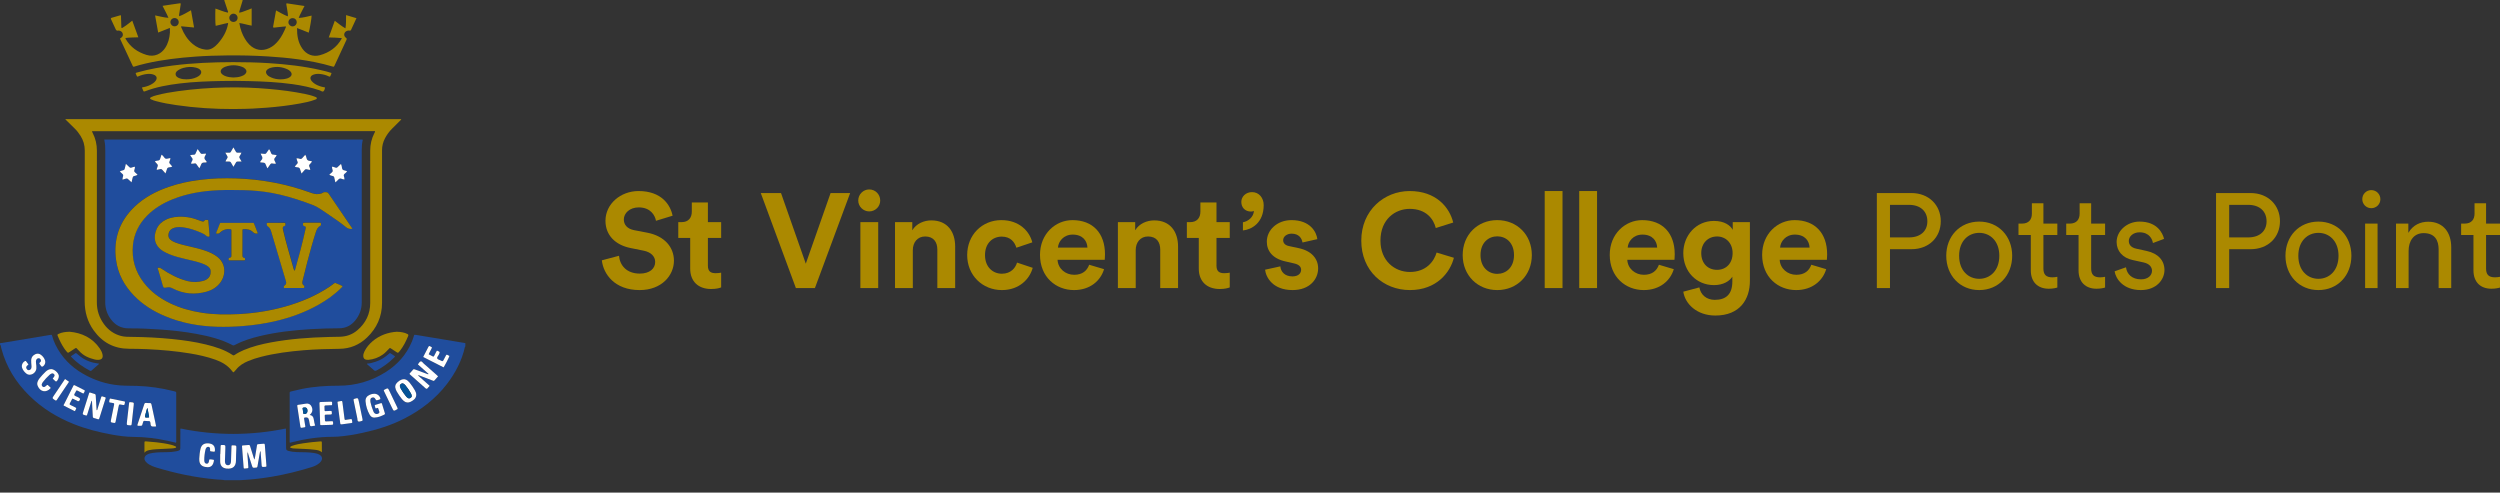 <?xml version="1.0" encoding="utf-8"?>
<!-- Generator: Adobe Illustrator 23.0.1, SVG Export Plug-In . SVG Version: 6.00 Build 0)  -->
<svg version="1.1" id="Layer_1" xmlns="http://www.w3.org/2000/svg" xmlns:xlink="http://www.w3.org/1999/xlink" x="0px" y="0px"
	 viewBox="0 0 559.69 110.28" style="enable-background:new 0 0 559.69 110.28;" xml:space="preserve">
<rect x="0" y="0" width="559.69" height="110.28" fill="#333333" stroke="none"/>
<style type="text/css">
	.st0{fill:#204D9D;}
	.st1{fill:#FFFFFF;}
	.st2{fill:#045397;}
	.st3{fill:#AB8900;}
</style>
<path class="st0" d="M5.72,80.78c-0.03,0-0.06,0.01-0.09,0.02c-0.59,0.28-0.88,0.99-0.65,1.6c0.19,0.5,0.52,0.9,0.94,1.23
	c0.21,0.17,0.45,0.25,0.72,0.25c0.03,0,0.07,0,0.1,0c0.71-0.06,1.33-0.65,1.41-1.36c0.05-0.4-0.02-0.8-0.07-1.19
	c-0.04-0.26-0.06-0.52,0.05-0.77c0.1-0.23,0.29-0.37,0.54-0.37h0.01c0.21,0,0.36,0.15,0.45,0.33c0.11,0.23,0.03,0.43-0.15,0.58
	c-0.2,0.16-0.2,0.3-0.04,0.48c0.12,0.14,0.22,0.3,0.33,0.44l0.24,0.05c0.5-0.26,0.76-0.87,0.58-1.42c-0.18-0.53-0.51-0.95-0.96-1.27
	c-0.22-0.15-0.44-0.23-0.68-0.23c-0.18,0-0.36,0.04-0.55,0.13c-0.54,0.26-0.87,0.66-0.92,1.28c-0.03,0.42,0.04,0.83,0.06,1.24
	c0.01,0.22,0.02,0.43-0.05,0.64c-0.08,0.24-0.32,0.41-0.56,0.41c-0.01,0-0.01,0-0.02,0c-0.24,0-0.38-0.15-0.48-0.35
	c-0.12-0.23-0.09-0.42,0.11-0.63c0.09-0.1,0.2-0.19,0.32-0.3c-0.18-0.24-0.35-0.48-0.51-0.72C5.81,80.82,5.77,80.78,5.72,80.78
	 M11.43,82.63c-0.21,0-0.41,0.05-0.61,0.14c-0.22,0.11-0.42,0.26-0.6,0.43c-0.5,0.48-0.97,0.99-1.4,1.53
	c-0.15,0.19-0.28,0.41-0.37,0.63c-0.14,0.34-0.15,0.69-0.01,1.03c0.33,0.78,0.91,1.2,1.53,1.2c0.45,0,0.92-0.22,1.34-0.66l0.05-0.1
	c-0.16-0.22-0.4-0.37-0.59-0.57c-0.06-0.06-0.11-0.09-0.16-0.09c-0.06,0-0.12,0.04-0.18,0.11c-0.1,0.1-0.21,0.19-0.32,0.27
	c-0.1,0.07-0.2,0.11-0.3,0.11c-0.08,0-0.17-0.03-0.25-0.09c-0.18-0.14-0.27-0.33-0.2-0.57c0.05-0.16,0.13-0.31,0.24-0.45
	c0.44-0.59,0.94-1.13,1.49-1.63c0.12-0.11,0.27-0.2,0.43-0.27c0.07-0.03,0.14-0.05,0.2-0.05c0.14,0,0.27,0.07,0.38,0.18
	c0.17,0.18,0.12,0.37,0.01,0.55c-0.09,0.14-0.19,0.27-0.31,0.43c0.22,0.2,0.43,0.4,0.64,0.6l0.2,0.03c0.31-0.19,0.61-0.93,0.54-1.31
	c-0.13-0.66-0.97-1.4-1.64-1.44C11.5,82.63,11.47,82.63,11.43,82.63 M14.56,84.85c-0.84,1.25-1.66,2.46-2.48,3.67
	c-0.44,0.64-0.43,0.64,0.22,1.07c0.09,0.06,0.15,0.09,0.21,0.09c0.08,0,0.14-0.06,0.22-0.17c0.56-0.85,1.13-1.68,1.7-2.53
	c0.33-0.5,0.67-0.99,1.02-1.51C15.16,85.27,14.88,85.08,14.56,84.85 M16.58,86.2c-0.07,0-0.11,0.07-0.2,0.24
	c-0.67,1.33-1.34,2.66-2.01,4c-0.05,0.1-0.15,0.2-0.12,0.37c0.81,0.41,1.63,0.82,2.48,1.25c0.12-0.1,0.16-0.22,0.22-0.33
	c0.19-0.36,0.19-0.37-0.16-0.54c-0.34-0.18-0.69-0.35-1.03-0.51c-0.14-0.07-0.22-0.15-0.13-0.32c0.19-0.36,0.38-0.74,0.57-1.1
	c0.21,0.03,0.36,0.14,0.52,0.22c0.25,0.12,0.49,0.25,0.74,0.38l0.24-0.03c0.33-0.38,0.29-0.6-0.15-0.83l-0.29-0.14
	c-0.21-0.12-0.53-0.15-0.62-0.37c-0.09-0.23,0.18-0.43,0.26-0.66l0.1-0.21c0.04-0.13,0.1-0.19,0.19-0.19c0.06,0,0.12,0.02,0.19,0.06
	c0.42,0.23,0.85,0.43,1.26,0.63c0.14-0.11,0.18-0.25,0.24-0.37c0.16-0.31,0.16-0.32-0.14-0.47c-0.64-0.33-1.29-0.65-1.94-0.98
	C16.7,86.23,16.63,86.2,16.58,86.2 M20.58,89.7c0.01,0.11,0.02,0.2,0.02,0.28c0.06,1.07,0.13,2.15,0.17,3.22
	c0.01,0.22,0.07,0.34,0.3,0.39s0.44,0.14,0.66,0.2c0.16,0.05,0.25,0.08,0.32,0.08c0.12,0,0.15-0.1,0.24-0.36
	c0.41-1.3,0.83-2.6,1.23-3.91c0.22-0.72,0.31-0.57-0.44-0.82c-0.11-0.04-0.19-0.06-0.25-0.06c-0.1,0-0.13,0.08-0.2,0.3
	c-0.26,0.81-0.5,1.61-0.76,2.42c-0.04,0.13-0.04,0.3-0.18,0.41c-0.09-0.11-0.06-0.22-0.07-0.32c-0.07-0.98-0.13-1.96-0.18-2.95
	c-0.01-0.23-0.08-0.36-0.32-0.42c-0.27-0.06-0.53-0.17-0.79-0.25c-0.11-0.03-0.17-0.05-0.23-0.05c-0.09,0-0.12,0.07-0.18,0.27
	c-0.42,1.33-0.84,2.67-1.26,4c-0.2,0.65-0.2,0.65,0.46,0.84c0.11,0.03,0.18,0.05,0.24,0.05c0.1,0,0.13-0.08,0.2-0.31
	c0.28-0.89,0.56-1.79,0.84-2.68C20.43,89.94,20.44,89.81,20.58,89.7 M24.69,89.21c-0.05,0-0.09,0.02-0.11,0.07
	c-0.07,0.22-0.15,0.45-0.13,0.67c0.02,0.19,0.27,0.14,0.42,0.18c0.13,0.04,0.27,0.08,0.41,0.08c0.25,0.02,0.3,0.11,0.25,0.36
	c-0.23,1.07-0.43,2.13-0.65,3.2c-0.16,0.78-0.16,0.77,0.63,0.89c0.04,0.01,0.08,0.01,0.11,0.01c0.16,0,0.22-0.08,0.25-0.27
	c0.2-1.1,0.43-2.2,0.65-3.3c0.09-0.43,0.11-0.56,0.32-0.56c0.1,0,0.23,0.03,0.42,0.07c0.18,0.03,0.31,0.06,0.4,0.06
	c0.2,0,0.22-0.12,0.29-0.53l0.01-0.06c0.03-0.12,0-0.21-0.17-0.24c-0.2-0.03-0.39-0.08-0.59-0.12c-0.78-0.16-1.56-0.32-2.35-0.48
	C24.82,89.24,24.75,89.21,24.69,89.21 M29.09,90.02c-0.16,0-0.17,0.06-0.2,0.31c-0.16,1.37-0.31,2.74-0.47,4.11
	c-0.08,0.73-0.09,0.73,0.7,0.77c0.04,0.01,0.09,0.01,0.13,0.01c0.11,0,0.2-0.05,0.22-0.26c0.14-1.4,0.31-2.8,0.46-4.21
	c0.07-0.68,0.06-0.68-0.65-0.74C29.2,90.03,29.14,90.02,29.09,90.02 M34.29,95.5L34.29,95.5c0.06,0,0.12,0,0.18-0.01
	c0.06,0,0.12-0.01,0.18-0.01c0.03,0,0.06,0,0.08,0h0.01c0.01,0,0.02,0,0.03,0c0.04,0,0.08-0.01,0.17-0.02
	c-0.06-0.3-0.12-0.58-0.18-0.86c-0.01-0.07-0.03-0.13-0.04-0.2c-0.06-0.27-0.11-0.53-0.17-0.8c-0.22-1.01-0.44-2.02-0.65-3.03
	c-0.03-0.15-0.08-0.25-0.17-0.3c-0.06-0.03-0.13-0.05-0.22-0.05c-0.01,0-0.03,0-0.04,0l0,0c-0.07,0-0.14,0-0.2,0
	c-0.18,0-0.36-0.01-0.53-0.04c-0.03,0-0.07-0.01-0.1-0.01c-0.02,0-0.04,0-0.06,0c-0.15,0.02-0.23,0.12-0.3,0.31
	c-0.49,1.5-1,3-1.5,4.5c-0.01,0.03-0.02,0.07-0.03,0.11c-0.01,0.03,0,0.07,0.01,0.11c0.01,0.03,0.02,0.06,0.05,0.1
	c0.13,0,0.27-0.01,0.42-0.01c0,0,0.01,0,0.02,0l0,0c0.01,0,0.02,0,0.03,0c0.07,0,0.14,0,0.21,0.01h0.01l0,0c0,0,0,0,0.01,0h0.01l0,0
	c0.01,0,0.02,0,0.03,0h0.01c0.18,0,0.25-0.09,0.3-0.27c0.02-0.1,0.05-0.2,0.09-0.3c0.03-0.09,0.06-0.17,0.08-0.26
	c0.01-0.03,0.02-0.07,0.03-0.1c0.04-0.12,0.11-0.18,0.23-0.18c0.01,0,0.02,0,0.04,0c0.15,0.01,0.3,0.03,0.46,0.04
	c0.12,0.01,0.25,0.02,0.37,0.02c0.03,0,0.06,0,0.09,0c0.01,0,0.02,0,0.04,0c0.25,0,0.34,0.11,0.37,0.36c0.04,0.25,0,0.58,0.18,0.75
	c0.01,0.01,0.02,0.02,0.03,0.02C34,95.48,34.14,95.5,34.29,95.5L34.29,95.5 M39.41,99.12c-0.61-0.14-1.22-0.29-1.84-0.43
	c-2.55-0.56-5.12-0.87-7.73-0.88c-1.71-0.01-3.4-0.26-5.08-0.57c-2.81-0.52-5.58-1.23-8.25-2.3c-3.73-1.49-7.1-3.55-9.96-6.38
	c-2.97-2.93-5.12-6.36-6.21-10.42c-0.06-0.2-0.1-0.42-0.15-0.63C0.15,77.37,0.14,77.22,0,77.12v-0.28c1.05-0.17,2.09-0.33,3.14-0.51
	c2.5-0.42,5-0.83,7.51-1.25c0.24-0.04,0.49-0.07,0.73-0.12c0.03-0.01,0.06-0.01,0.09-0.01c0.11,0,0.16,0.07,0.19,0.2
	c0.19,0.72,0.45,1.4,0.78,2.07c1.37,2.78,3.45,4.89,6.11,6.43c2.56,1.49,5.31,2.39,8.28,2.63c1.26,0.1,2.52,0.07,3.78,0.11
	c2.78,0.08,5.51,0.48,8.2,1.16c0.15,0.04,0.3,0.08,0.45,0.12c0.14,0.03,0.2,0.12,0.19,0.26v0.28c0,3.48,0,6.96,0,10.44
	C39.45,98.79,39.48,98.95,39.41,99.12"/>
<path class="st0" d="M96.12,77.46c-0.08,0-0.15,0.06-0.21,0.18c-0.37,0.74-0.76,1.48-1.17,2.27c1.55,0.8,3.06,1.58,4.56,2.35
	c0.27-0.38,1.19-2.19,1.31-2.56c-0.12-0.06-0.24-0.13-0.36-0.19c-0.12-0.06-0.2-0.1-0.25-0.1c-0.07,0-0.11,0.07-0.2,0.23
	c-0.15,0.27-0.28,0.55-0.43,0.82c-0.15,0.29-0.21,0.41-0.33,0.41c-0.09,0-0.21-0.06-0.42-0.18c-0.26-0.14-0.64-0.19-0.73-0.43
	c-0.11-0.27,0.2-0.54,0.33-0.81c0.31-0.64,0.32-0.63-0.33-0.93l-0.1,0.02l-0.11,0.19c-0.16,0.32-0.33,0.63-0.48,0.94
	c-0.05,0.11-0.11,0.17-0.19,0.17c-0.05,0-0.1-0.02-0.17-0.06c-0.28-0.16-0.57-0.3-0.86-0.46l0.07-0.19c0.2-0.38,0.39-0.77,0.59-1.15
	c0.08-0.16,0.06-0.26-0.1-0.32l-0.25-0.13C96.23,77.48,96.17,77.46,96.12,77.46 M92.68,82.66c-0.06,0-0.12,0.02-0.19,0.1
	c-0.27,0.32-0.54,0.62-0.81,0.92c0.05,0.14,0.15,0.2,0.22,0.27c1.09,0.97,2.19,1.94,3.28,2.91l0.21,0.18l0.24-0.01
	c0.18-0.2,0.36-0.41,0.57-0.64c-0.88-0.78-1.73-1.54-2.65-2.36c0.01,0,0.01,0,0.02,0c0.27,0,0.42,0.08,0.57,0.14
	c0.9,0.35,1.81,0.7,2.71,1.04c0.08,0.03,0.16,0.07,0.23,0.07c0.06,0,0.12-0.02,0.18-0.09c0.26-0.31,0.54-0.61,0.82-0.93
	c-0.17-0.16-0.3-0.28-0.44-0.41c-0.92-0.82-1.84-1.64-2.77-2.44c-0.2-0.18-0.38-0.5-0.63-0.5c-0.01,0-0.03,0-0.04,0
	c-0.26,0.04-0.41,0.39-0.6,0.61l-0.03,0.11c0.78,0.69,1.57,1.39,2.38,2.12c-0.07,0.03-0.13,0.04-0.19,0.04
	c-0.15,0-0.26-0.07-0.37-0.12c-0.84-0.3-1.67-0.62-2.51-0.93C92.83,82.69,92.75,82.66,92.68,82.66 M91.28,90.13L91.28,90.13
	c0.22,0,0.44-0.06,0.67-0.18c0.61-0.32,1.17-0.69,1.24-1.47v-0.03c0-0.01,0-0.02,0-0.03c0-0.42-0.14-0.73-0.31-1.03
	c-0.34-0.6-0.73-1.17-1.17-1.71c-0.05-0.06-0.11-0.13-0.17-0.19c-0.09-0.09-0.19-0.18-0.29-0.26C91,85,90.72,84.9,90.42,84.9l0,0
	l0,0c-0.17,0-0.35,0.04-0.53,0.11c-0.32,0.13-0.6,0.31-0.85,0.53c-0.24,0.22-0.4,0.44-0.48,0.68c-0.04,0.12-0.06,0.25-0.06,0.38
	c0,0.2,0.05,0.41,0.13,0.64c0.05,0.14,0.12,0.28,0.19,0.41c0,0,0,0,0,0.01c0.35,0.6,0.74,1.17,1.17,1.71
	c0.12,0.16,0.27,0.3,0.42,0.42C90.68,90.01,90.97,90.13,91.28,90.13 M86.72,86.97c-0.12,0-0.29,0.09-0.58,0.24
	c-0.28,0.14-0.28,0.14-0.14,0.45c0.58,1.21,1.17,2.43,1.75,3.64c0.22,0.45,0.31,0.64,0.49,0.64c0.14,0,0.32-0.11,0.64-0.3l0.08-0.04
	l0.06-0.18l-0.13-0.27c-0.58-1.2-1.15-2.4-1.73-3.6C86.97,87.14,86.89,86.97,86.72,86.97 M83.78,88.16c-0.34,0-0.67,0.08-0.98,0.22
	c-0.68,0.3-1.02,0.78-0.96,1.52c0.09,1.05,0.42,2.05,0.93,2.97c0.23,0.41,0.6,0.63,0.96,0.63c0.02,0,0.04,0,0.06,0
	c0.91-0.02,1.59-0.35,2.27-0.68c0.18-0.09,0.13-0.22,0.09-0.35c-0.21-0.68-0.42-1.35-0.62-2.03c-0.04-0.12-0.08-0.18-0.18-0.18
	c-0.03,0-0.07,0.01-0.12,0.02c-0.31,0.1-0.62,0.19-0.92,0.29c-0.56,0.17-0.45,0.1-0.31,0.62l0.04,0.13
	c0.02,0.09,0.08,0.12,0.15,0.12c0.02,0,0.04,0,0.07-0.01c0.09-0.02,0.19-0.09,0.28-0.09c0.04,0,0.07,0.01,0.1,0.05
	c0.09,0.09,0.1,0.25,0.15,0.38c0.06,0.16,0.1,0.32,0.16,0.48l-0.05,0.21c-0.16,0.16-0.36,0.24-0.55,0.24c-0.25,0-0.5-0.14-0.66-0.4
	l-0.1-0.21c-0.27-0.64-0.47-1.3-0.63-1.97c-0.04-0.16-0.05-0.34-0.04-0.5c0.01-0.34,0.14-0.51,0.42-0.58
	c0.07-0.02,0.14-0.03,0.2-0.03c0.2,0,0.36,0.11,0.49,0.34c0.13,0.23,0.18,0.31,0.3,0.31c0.07,0,0.16-0.03,0.31-0.08
	c0.12-0.04,0.23-0.08,0.35-0.11c0.18-0.04,0.2-0.15,0.15-0.31C84.96,88.55,84.43,88.16,83.78,88.16 M79.92,89.16
	c-0.13,0-0.33,0.06-0.62,0.15c-0.13,0.04-0.18,0.1-0.16,0.23l0.06,0.32c0.26,1.28,0.52,2.55,0.79,3.83c0.05,0.23-0.01,0.57,0.2,0.68
	c0.06,0.03,0.12,0.04,0.19,0.04c0.21,0,0.44-0.12,0.65-0.16l0.04-0.01c0.09-0.02,0.11-0.09,0.09-0.25l-0.03-0.16
	c-0.27-1.31-0.54-2.61-0.81-3.92C80.21,89.35,80.16,89.16,79.92,89.16 M76.46,89.77c-0.02,0-0.04,0-0.06,0
	c-0.18,0.03-0.36,0.06-0.55,0.08c-0.32,0.05-0.32,0.05-0.28,0.37c0.09,0.7,0.18,1.4,0.27,2.1c0.11,0.81,0.22,1.61,0.32,2.42
	c0.02,0.18,0.08,0.25,0.22,0.25c0.03,0,0.06,0,0.1-0.01c0.62-0.1,1.25-0.17,1.87-0.25c0.63-0.08,0.53-0.07,0.44-0.62v-0.05
	c0.01-0.2-0.08-0.25-0.22-0.25c-0.03,0-0.07,0-0.11,0.01c-0.32,0.05-0.64,0.09-0.96,0.14c-0.09,0.01-0.16,0.02-0.21,0.02
	c-0.14,0-0.15-0.07-0.18-0.34c-0.16-1.2-0.31-2.41-0.46-3.61C76.64,89.91,76.63,89.77,76.46,89.77 M74.11,89.93
	c-0.01,0-0.01,0-0.02,0c-0.77,0.03-1.54,0.06-2.3,0.07c-0.23,0.01-0.27,0.11-0.27,0.32c0.06,1.52,0.1,3.04,0.16,4.56
	c0.01,0.26,0.02,0.31,0.22,0.31c0.04,0,0.08,0,0.14,0c0.68-0.02,1.35-0.05,2.03-0.07c0.54-0.01,0.53-0.01,0.5-0.54
	c-0.01-0.19-0.06-0.28-0.25-0.28c-0.01,0-0.03,0-0.05,0c-0.4,0.03-0.8,0.03-1.2,0.05c-0.02,0-0.04,0-0.06,0
	c-0.16,0-0.26-0.05-0.26-0.26c0-0.32-0.02-0.65-0.05-0.97c-0.01-0.19,0.04-0.28,0.24-0.28c0,0,0,0,0.01,0c0.02,0,0.04,0,0.06,0
	c0.26,0,0.51-0.01,0.77-0.02c0.56-0.01,0.55-0.01,0.5-0.57C74.27,92.06,74.2,92,74.04,92c-0.01,0-0.03,0-0.04,0
	c-0.37,0.02-0.74,0.03-1.11,0.05c-0.01,0-0.03,0-0.04,0c-0.13,0-0.18-0.06-0.18-0.2c0-0.26-0.01-0.52-0.03-0.78
	c-0.02-0.23,0.08-0.28,0.29-0.29c0.46-0.01,0.92-0.04,1.39-0.06c0.07-0.2,0.02-0.36,0.03-0.51C74.36,90.02,74.3,89.93,74.11,89.93
	 M67.19,95.09c0.02,0.14,0.04,0.28,0.06,0.43c0.02,0.17,0.09,0.25,0.22,0.25c0.03,0,0.07,0,0.11-0.01c0,0,0,0,0.01,0l0,0
	c0.16-0.04,0.33-0.06,0.5-0.08c0.22-0.02,0.28-0.13,0.24-0.33v-0.01l-0.05-0.27c-0.07-0.44-0.13-0.88-0.21-1.32
	c0-0.03-0.01-0.06-0.01-0.08c0-0.08,0.03-0.13,0.1-0.16c0.03-0.01,0.07-0.02,0.11-0.03c0.09-0.01,0.18-0.02,0.26-0.02
	c0.17,0,0.31,0.04,0.41,0.13l0,0l0,0c0.12,0.1,0.19,0.28,0.24,0.53c0.07,0.35,0.12,0.7,0.19,1.04c0.04,0.17,0.12,0.28,0.29,0.28l0,0
	c0.03,0,0.07,0,0.1-0.01c0.05-0.01,0.11-0.02,0.16-0.03c0.2-0.04,0.4-0.06,0.61-0.09l0,0c-0.12-0.47-0.23-0.9-0.29-1.34
	c0-0.01,0-0.03-0.01-0.04c-0.07-0.52-0.29-0.9-0.92-0.98c0,0,0,0-0.01,0l0,0c0.41-0.35,0.6-0.73,0.6-1.15c0-0.22-0.05-0.45-0.16-0.7
	c0,0,0,0,0-0.01c-0.2-0.45-0.56-0.71-1.03-0.71l0,0c-0.06,0-0.12,0-0.18,0.01c-0.59,0.08-1.18,0.18-1.78,0.27
	c-0.16,0.02-0.23,0.07-0.23,0.22c0,0.03,0,0.06,0.01,0.09C66.78,92.31,66.98,93.7,67.19,95.09 M64.98,99.11l-0.09-0.02
	c-0.08-0.14-0.04-0.3-0.04-0.45c0-3.48,0-6.96,0-10.44v-0.18c-0.03-0.23,0.08-0.33,0.29-0.38c0.8-0.2,1.61-0.39,2.43-0.56
	c2.72-0.55,5.48-0.73,8.26-0.73c3.8,0,7.32-1.03,10.53-3.06c2.63-1.66,4.62-3.89,5.84-6.78c0.17-0.4,0.31-0.8,0.43-1.22
	c0.07-0.26,0.1-0.34,0.25-0.34c0.06,0,0.14,0.01,0.25,0.03c1.21,0.2,2.43,0.4,3.64,0.6c2.31,0.39,4.61,0.77,6.91,1.15
	c0.17,0.02,0.33,0.06,0.5,0.09v0.74l-0.09,0.09c-0.69,3.09-2.12,5.82-4.03,8.32c-2.54,3.31-5.76,5.78-9.44,7.69
	c-2.93,1.52-6.05,2.49-9.26,3.2c-1.88,0.42-3.77,0.74-5.69,0.89c-0.37,0.03-0.74,0.04-1.11,0.04c-3.14,0-6.22,0.45-9.26,1.23
	L64.98,99.11"/>
<path class="st0" d="M55.42,101.32C55.41,101.32,55.41,101.32,55.42,101.32v-0.01C55.42,101.32,55.42,101.32,55.42,101.32
	 M46.47,99.24c-0.4,0-0.79,0.1-1.04,0.3c-0.3,0.24-0.46,0.58-0.55,0.94c-0.18,0.72-0.23,1.45-0.28,2.19c0,0.14-0.01,0.28,0,0.42
	c0.05,0.82,0.48,1.31,1.28,1.46c0.15,0.03,0.3,0.05,0.46,0.06c0.05,0,0.1,0.01,0.15,0.01c0.63,0,1.04-0.3,1.26-0.93
	c0.06-0.17,0.09-0.35,0.14-0.53l-0.07-0.19c-0.25-0.04-0.51-0.1-0.75-0.1c-0.05,0-0.1,0-0.15,0.01c-0.18,0.02-0.07,0.33-0.17,0.49
	l-0.02,0.09c-0.08,0.21-0.2,0.38-0.45,0.38c-0.01,0-0.01,0-0.02,0c-0.24-0.01-0.42-0.15-0.5-0.4l-0.05-0.32
	c-0.01-0.82,0.09-1.63,0.27-2.42c0.04-0.15,0.09-0.3,0.19-0.42c0.11-0.14,0.27-0.22,0.42-0.22c0.05,0,0.1,0.01,0.15,0.03
	c0.2,0.08,0.27,0.24,0.27,0.44c0,0.12,0,0.25,0,0.37c0,0.11,0.05,0.17,0.16,0.18c0.23,0.03,0.46,0.06,0.69,0.08
	c0.02,0,0.03,0,0.05,0c0.1,0,0.17-0.04,0.18-0.16c0.04-0.47,0.02-0.93-0.34-1.29C47.48,99.39,46.97,99.24,46.47,99.24 M55.71,99.63
	c-0.02,0-0.04,0-0.06,0c-0.43,0.05-0.86,0.07-1.29,0.1c-0.14,0.01-0.18,0.08-0.17,0.21l0.02,0.28c0.1,1.3,0.18,2.61,0.3,3.91
	c0.06,0.64,0.01,0.78,0.24,0.78c0.12,0,0.31-0.04,0.62-0.06c0.2-0.01,0.26-0.1,0.24-0.28c-0.05-0.63-0.1-1.26-0.14-1.89
	c-0.03-0.45-0.12-0.9-0.04-1.35c0.15,0.09,0.14,0.26,0.18,0.39c0.26,0.8,0.51,1.61,0.77,2.41c0.16,0.49,0.2,0.62,0.5,0.62
	c0.1,0,0.24-0.02,0.42-0.04h0.05h0.01c0.2,0,0.28-0.09,0.31-0.3c0.14-0.88,0.29-1.76,0.44-2.63c0.04-0.24,0.09-0.48,0.14-0.73
	c0.12,0.04,0.11,0.09,0.11,0.14c0.07,0.9,0.14,1.81,0.2,2.71c0.04,0.55,0.04,0.67,0.39,0.67c0.09,0,0.21-0.01,0.36-0.02
	c0.36-0.03,0.37-0.03,0.34-0.37c-0.11-1.52-0.24-3.03-0.35-4.55c-0.01-0.18-0.06-0.26-0.22-0.26c-0.02,0-0.04,0-0.06,0
	c-0.41,0.04-0.83,0.07-1.24,0.09c-0.18,0.01-0.22,0.12-0.24,0.27c-0.09,0.58-0.18,1.15-0.28,1.73c-0.08,0.46-0.12,0.93-0.27,1.44
	c-0.16-0.24-0.19-0.46-0.26-0.67c-0.25-0.77-0.49-1.55-0.73-2.33C55.95,99.72,55.88,99.63,55.71,99.63 M49.28,101.68
	c0,0.54,0,1.08,0,1.61c-0.01,0.94,0.48,1.51,1.41,1.62c0.14,0.01,0.27,0.02,0.39,0.02c1.16,0,1.75-0.63,1.74-1.86
	c0-0.87,0.05-1.75,0.08-2.62c0.02-0.72,0.02-0.72-0.72-0.74c-0.06,0-0.1,0-0.14,0c-0.22,0-0.22,0.04-0.23,0.33
	c-0.03,1.03-0.07,2.06-0.09,3.09c-0.01,0.22-0.01,0.43-0.1,0.63c-0.11,0.26-0.32,0.4-0.59,0.4c-0.01,0-0.02,0-0.03,0
	c-0.29-0.01-0.5-0.16-0.58-0.44c-0.05-0.16-0.07-0.33-0.07-0.5c0.03-0.92,0.06-1.84,0.09-2.76c0.03-0.84,0.03-0.83-0.8-0.83
	c-0.21,0-0.26,0.07-0.26,0.26c-0.01,0.6-0.05,1.2-0.07,1.8L49.28,101.68 M53.52,107.51c-0.05,0-0.09,0-0.14,0h-3.05
	c-0.6-0.14-1.22-0.11-1.83-0.17c-2.45-0.21-4.89-0.58-7.3-1.08c-2.12-0.44-4.22-0.99-6.29-1.62c-0.53-0.16-1.04-0.36-1.52-0.65
	c-0.29-0.17-0.56-0.38-0.77-0.65c-0.47-0.6-0.33-1.22,0.33-1.58c0.37-0.2,0.78-0.29,1.19-0.35c1.07-0.17,2.15-0.17,3.22-0.18
	c0.69,0,1.38-0.06,2.06-0.19c0.14-0.02,0.27-0.06,0.4-0.1c0.49-0.15,0.54-0.23,0.55-0.75c0-1.28,0.01-2.56,0.01-3.83
	c0-0.14-0.03-0.28,0.04-0.43c3.92,0.81,7.85,1.21,11.78,1.21c3.92,0,7.84-0.4,11.76-1.2c0.11,0.14,0.06,0.32,0.06,0.48
	c0.01,1.28,0.02,2.56,0.03,3.83c0.01,0.46,0.07,0.55,0.52,0.69c0.64,0.19,1.3,0.25,1.96,0.28c1,0.04,2,0,3,0.1
	c0.55,0.05,1.1,0.12,1.63,0.31c1.08,0.38,1.25,1.23,0.39,2c-0.5,0.45-1.1,0.73-1.74,0.93c-2.89,0.9-5.83,1.63-8.82,2.14
	c-2.17,0.37-4.35,0.64-6.55,0.76C54.13,107.46,53.83,107.51,53.52,107.51"/>
<path class="st0" d="M84.01,83.02c-0.1,0-0.2-0.04-0.31-0.15c-0.46-0.43-0.94-0.83-1.42-1.25c-0.05-0.05-0.13-0.08-0.12-0.21
	c0.67-0.03,1.31-0.23,1.95-0.43c1.11-0.35,2.05-0.98,2.91-1.73c0.16-0.14,0.23-0.2,0.29-0.2s0.13,0.06,0.29,0.16
	c0.28,0.18,0.56,0.37,0.83,0.55c-0.05,0.18-0.18,0.25-0.27,0.35c-1.13,1.15-2.43,2.07-3.85,2.82C84.2,82.99,84.11,83.02,84.01,83.02
	"/>
<path class="st0" d="M20.3,83.05c-0.04,0-0.08-0.01-0.13-0.04c-1.59-0.83-3.05-1.84-4.27-3.18v-0.1c0.3-0.2,0.64-0.41,0.96-0.64
	c0.05-0.03,0.09-0.04,0.12-0.04c0.07,0,0.14,0.05,0.2,0.11c0.27,0.23,0.54,0.45,0.82,0.67c1.18,0.9,2.53,1.38,3.99,1.56
	c0,0,0.01,0,0.02,0s0.01,0,0.02,0s0.01,0,0.02,0c0.04,0,0.09,0.01,0.12,0.09c-0.15,0.13-0.3,0.27-0.46,0.4
	c-0.39,0.35-0.79,0.69-1.18,1.04C20.46,83,20.39,83.05,20.3,83.05"/>
<path class="st1" d="M20.58,89.7c-0.15,0.11-0.15,0.24-0.19,0.35c-0.28,0.89-0.56,1.79-0.84,2.68c-0.11,0.34-0.11,0.34-0.44,0.25
	c-0.66-0.19-0.66-0.19-0.46-0.84c0.42-1.33,0.84-2.67,1.26-4c0.1-0.31,0.1-0.31,0.41-0.22c0.26,0.08,0.52,0.19,0.79,0.25
	c0.25,0.05,0.31,0.18,0.32,0.42c0.05,0.98,0.12,1.96,0.18,2.95c0.01,0.1-0.02,0.21,0.07,0.32c0.14-0.11,0.14-0.27,0.18-0.41
	c0.26-0.8,0.5-1.61,0.76-2.42c0.11-0.34,0.12-0.35,0.45-0.24c0.75,0.25,0.66,0.1,0.44,0.82c-0.4,1.31-0.82,2.61-1.23,3.91
	c-0.13,0.41-0.13,0.41-0.56,0.28c-0.22-0.07-0.44-0.16-0.66-0.2c-0.23-0.05-0.28-0.17-0.29-0.39c-0.05-1.07-0.11-2.15-0.17-3.22
	C20.6,89.9,20.59,89.82,20.58,89.7"/>
<path class="st1" d="M33.03,91.41c-0.11,0.03-0.13,0.1-0.15,0.18c-0.09,0.34-0.19,0.68-0.28,1.02c-0.25,0.92-0.25,0.92,0.71,0.84
	l0.07-0.05C33.27,92.75,33.15,92.08,33.03,91.41 M34.95,95.46c-0.12,0.02-0.17,0.03-0.21,0.03c-0.08,0-0.17,0-0.26,0
	c-0.22,0.01-0.43,0.02-0.59-0.09c-0.22-0.16-0.17-0.51-0.22-0.77c-0.04-0.26-0.14-0.37-0.41-0.36c-0.31,0.01-0.61-0.03-0.92-0.05
	c-0.15-0.01-0.23,0.05-0.27,0.18c-0.07,0.22-0.15,0.44-0.2,0.66c-0.05,0.19-0.14,0.28-0.35,0.26c-0.24-0.02-0.49,0-0.7,0
	c-0.09-0.14-0.06-0.22-0.03-0.31c0.5-1.5,1.01-2.99,1.5-4.5c0.08-0.26,0.2-0.34,0.46-0.31c0.24,0.04,0.49,0.04,0.74,0.03
	c0.26-0.01,0.37,0.08,0.43,0.35c0.26,1.28,0.54,2.55,0.82,3.83C34.8,94.75,34.87,95.09,34.95,95.46"/>
<path class="st1" d="M6.37,81.59c-0.12,0.11-0.22,0.2-0.32,0.3c-0.2,0.21-0.23,0.4-0.11,0.63c0.11,0.2,0.25,0.35,0.5,0.35
	c0.24-0.01,0.48-0.18,0.56-0.41c0.07-0.21,0.06-0.42,0.04-0.64C7.02,81.41,6.95,81,6.98,80.58c0.05-0.62,0.37-1.02,0.92-1.28
	c0.43-0.2,0.84-0.17,1.22,0.1c0.45,0.32,0.78,0.74,0.96,1.27c0.18,0.54-0.07,1.15-0.58,1.42l-0.24-0.05
	c-0.11-0.15-0.2-0.31-0.33-0.45c-0.16-0.19-0.16-0.32,0.04-0.48c0.18-0.14,0.26-0.35,0.15-0.58c-0.09-0.18-0.24-0.33-0.46-0.33
	c-0.25,0.01-0.43,0.14-0.54,0.37c-0.11,0.25-0.08,0.51-0.05,0.77c0.05,0.4,0.11,0.79,0.07,1.19c-0.08,0.71-0.7,1.31-1.41,1.36
	c-0.31,0.03-0.58-0.06-0.82-0.24c-0.42-0.33-0.75-0.73-0.94-1.23c-0.24-0.61,0.06-1.32,0.65-1.6c0.11-0.05,0.17-0.02,0.23,0.07
	C6.02,81.11,6.19,81.35,6.37,81.59"/>
<path class="st1" d="M11.8,84.77c0.12-0.16,0.22-0.29,0.31-0.44c0.11-0.18,0.17-0.37,0-0.55c-0.16-0.17-0.35-0.24-0.59-0.14
	c-0.16,0.07-0.3,0.16-0.42,0.27c-0.55,0.5-1.05,1.04-1.5,1.63c-0.1,0.14-0.18,0.28-0.24,0.45c-0.07,0.24,0.02,0.43,0.2,0.57
	c0.18,0.14,0.37,0.11,0.55-0.02c0.11-0.08,0.22-0.17,0.32-0.26c0.11-0.12,0.21-0.16,0.34-0.02c0.19,0.2,0.42,0.35,0.59,0.57
	l-0.05,0.1c-0.99,1.06-2.3,0.82-2.87-0.53c-0.15-0.34-0.14-0.69,0.01-1.03c0.09-0.23,0.22-0.44,0.37-0.64
	c0.43-0.54,0.9-1.05,1.4-1.53c0.18-0.17,0.38-0.31,0.6-0.42c0.23-0.11,0.46-0.16,0.71-0.14c0.67,0.05,1.51,0.79,1.64,1.44
	c0.08,0.39-0.23,1.12-0.54,1.32l-0.2-0.03C12.23,85.17,12.01,84.97,11.8,84.77"/>
<path class="st1" d="M16.73,92.05c-0.85-0.43-1.67-0.84-2.48-1.25c-0.03-0.17,0.07-0.26,0.12-0.36c0.67-1.33,1.34-2.67,2.01-3.99
	c0.15-0.29,0.15-0.29,0.44-0.15c0.65,0.32,1.29,0.65,1.93,0.98c0.3,0.15,0.3,0.16,0.14,0.47c-0.06,0.12-0.1,0.26-0.24,0.37
	c-0.41-0.21-0.84-0.41-1.26-0.64c-0.19-0.1-0.31-0.1-0.39,0.12l-0.1,0.2c-0.08,0.23-0.35,0.43-0.26,0.66
	c0.08,0.21,0.4,0.24,0.61,0.37l0.29,0.14c0.44,0.22,0.48,0.45,0.15,0.83l-0.24,0.03c-0.25-0.12-0.49-0.25-0.74-0.37
	c-0.16-0.08-0.31-0.19-0.52-0.22c-0.19,0.36-0.37,0.74-0.57,1.1c-0.09,0.17-0.01,0.25,0.13,0.32c0.34,0.17,0.69,0.34,1.03,0.51
	c0.35,0.18,0.35,0.18,0.16,0.55C16.9,91.83,16.86,91.95,16.73,92.05"/>
<path class="st1" d="M27.97,90.08l-0.01,0.07c-0.09,0.59-0.09,0.59-0.68,0.47c-0.62-0.13-0.62-0.13-0.75,0.49
	c-0.22,1.1-0.45,2.19-0.65,3.3c-0.05,0.24-0.12,0.3-0.36,0.27c-0.8-0.12-0.79-0.11-0.63-0.89c0.22-1.07,0.42-2.14,0.65-3.2
	c0.05-0.25,0-0.34-0.25-0.36c-0.14-0.01-0.27-0.05-0.41-0.08c-0.15-0.04-0.41,0.01-0.43-0.18c-0.02-0.22,0.05-0.45,0.13-0.67
	c0.04-0.12,0.19-0.06,0.29-0.04c0.78,0.16,1.56,0.32,2.35,0.48c0.2,0.04,0.39,0.09,0.59,0.12C27.97,89.87,28,89.96,27.97,90.08"/>
<path class="st1" d="M14.56,84.85c0.32,0.22,0.6,0.41,0.9,0.62c-0.35,0.52-0.69,1.02-1.02,1.51c-0.57,0.84-1.14,1.68-1.7,2.53
	c-0.13,0.2-0.23,0.22-0.43,0.08c-0.65-0.43-0.66-0.43-0.22-1.07C12.9,87.32,13.71,86.1,14.56,84.85"/>
<path class="st1" d="M29.12,95.22c-0.78-0.04-0.78-0.04-0.7-0.77c0.16-1.37,0.31-2.74,0.47-4.11c0.04-0.33,0.05-0.33,0.39-0.3
	c0.71,0.06,0.72,0.06,0.65,0.74c-0.15,1.4-0.32,2.8-0.46,4.21C29.43,95.26,29.28,95.24,29.12,95.22"/>
<path class="st1" d="M96.03,83.82L96,83.79l-0.03,0.03L96,83.85L96.03,83.82 M95.96,83.73c-0.82-0.73-1.6-1.42-2.38-2.12l0.02-0.1
	c0.19-0.22,0.34-0.57,0.6-0.61c0.27-0.04,0.45,0.32,0.67,0.5c0.93,0.81,1.84,1.63,2.77,2.44c0.14,0.12,0.27,0.25,0.44,0.41
	c-0.28,0.32-0.56,0.62-0.82,0.93c-0.14,0.16-0.28,0.08-0.41,0.02c-0.9-0.35-1.8-0.7-2.71-1.04c-0.15-0.06-0.3-0.15-0.59-0.14
	c0.92,0.82,1.77,1.58,2.65,2.36c-0.2,0.23-0.39,0.43-0.57,0.64l-0.24,0.01l-0.21-0.18c-1.09-0.97-2.19-1.94-3.28-2.91
	c-0.08-0.07-0.17-0.13-0.23-0.27c0.26-0.3,0.54-0.61,0.81-0.92c0.13-0.16,0.27-0.09,0.41-0.04c0.83,0.32,1.67,0.63,2.51,0.93
	C95.56,83.71,95.7,83.83,95.96,83.73"/>
<path class="st1" d="M68.84,91.99c0-0.63-0.29-0.87-0.9-0.74c-0.15,0.03-0.21,0.09-0.18,0.25c0.06,0.33,0.1,0.67,0.15,1
	c0.01,0.1,0.04,0.17,0.16,0.19C68.53,92.73,68.83,92.46,68.84,91.99 M69.33,92.91c0.63,0.08,0.85,0.47,0.92,0.99
	c0.06,0.46,0.17,0.9,0.3,1.39c-0.26,0.04-0.52,0.07-0.77,0.13c-0.24,0.05-0.35-0.06-0.4-0.27c-0.07-0.35-0.12-0.69-0.19-1.04
	c-0.11-0.57-0.35-0.72-0.91-0.64c-0.18,0.03-0.23,0.11-0.2,0.28c0.07,0.44,0.14,0.88,0.21,1.32l0.05,0.27
	c0.05,0.2-0.01,0.33-0.24,0.34c-0.17,0.01-0.34,0.04-0.5,0.08c-0.21,0.05-0.31-0.01-0.35-0.23c-0.23-1.53-0.45-3.07-0.7-4.6
	c-0.03-0.21,0.04-0.28,0.22-0.3c0.59-0.09,1.18-0.19,1.78-0.27c0.56-0.08,1,0.19,1.22,0.7C70.08,91.77,69.95,92.37,69.33,92.91"/>
<path class="st1" d="M92.18,88.68c-0.02-0.26-0.09-0.43-0.18-0.59c-0.36-0.67-0.78-1.28-1.27-1.87c-0.1-0.12-0.22-0.22-0.35-0.3
	c-0.22-0.14-0.43-0.12-0.64,0.05c-0.18,0.15-0.28,0.33-0.2,0.57c0.05,0.16,0.11,0.33,0.19,0.47c0.34,0.61,0.73,1.18,1.17,1.71
	c0.13,0.16,0.27,0.29,0.45,0.4C91.71,89.35,92.21,88.93,92.18,88.68 M93.19,88.44v0.03c-0.07,0.78-0.63,1.15-1.24,1.47
	c-0.54,0.28-1.07,0.23-1.54-0.16c-0.15-0.13-0.3-0.27-0.42-0.42c-0.43-0.54-0.82-1.11-1.17-1.71c-0.08-0.13-0.14-0.27-0.2-0.42
	c-0.27-0.69-0.14-1.2,0.41-1.7c0.25-0.23,0.54-0.41,0.85-0.53c0.5-0.2,0.97-0.12,1.38,0.22c0.17,0.14,0.32,0.29,0.45,0.45
	c0.43,0.54,0.83,1.11,1.17,1.71C93.05,87.69,93.2,88.01,93.19,88.44"/>
<path class="st1" d="M83.79,93.49c-0.38,0.02-0.78-0.19-1.02-0.63c-0.52-0.92-0.84-1.92-0.93-2.97c-0.07-0.74,0.28-1.22,0.96-1.52
	c0.31-0.14,0.64-0.22,0.98-0.22c0.64,0,1.18,0.39,1.35,0.98c0.05,0.16,0.03,0.27-0.15,0.31c-0.12,0.03-0.23,0.07-0.35,0.11
	c-0.4,0.12-0.4,0.12-0.61-0.24c-0.17-0.3-0.38-0.39-0.69-0.3c-0.28,0.07-0.41,0.24-0.42,0.58c0,0.17,0,0.34,0.04,0.51
	c0.16,0.67,0.36,1.33,0.63,1.97l0.1,0.21c0.27,0.47,0.83,0.54,1.21,0.16l0.05-0.21c-0.05-0.16-0.1-0.32-0.16-0.48
	c-0.04-0.13-0.06-0.29-0.15-0.38c-0.11-0.12-0.25,0.02-0.39,0.05c-0.1,0.02-0.18,0.01-0.21-0.11L84,91.18
	c-0.14-0.52-0.25-0.45,0.31-0.62c0.31-0.1,0.62-0.18,0.92-0.29c0.18-0.06,0.25-0.01,0.3,0.16c0.2,0.68,0.42,1.35,0.62,2.03
	c0.04,0.13,0.08,0.26-0.09,0.35C85.38,93.14,84.7,93.47,83.79,93.49"/>
<path class="st1" d="M74.32,90.71c-0.47,0.02-0.93,0.05-1.39,0.06c-0.21,0-0.31,0.06-0.29,0.29c0.03,0.26,0.03,0.52,0.03,0.78
	c0,0.16,0.07,0.21,0.23,0.2c0.37-0.02,0.74-0.03,1.1-0.05c0.19-0.01,0.27,0.04,0.28,0.25c0.04,0.56,0.06,0.56-0.5,0.57
	c-0.28,0.01-0.55,0.02-0.83,0.02c-0.2,0-0.26,0.09-0.25,0.28c0.03,0.32,0.05,0.65,0.05,0.97c0,0.24,0.12,0.27,0.32,0.26
	c0.4-0.02,0.8-0.02,1.2-0.05c0.23-0.02,0.28,0.07,0.3,0.28c0.03,0.53,0.04,0.53-0.5,0.54c-0.68,0.02-1.35,0.05-2.03,0.07
	c-0.34,0.01-0.35,0.01-0.36-0.3c-0.05-1.52-0.1-3.04-0.16-4.56c-0.01-0.21,0.04-0.31,0.27-0.32c0.77-0.02,1.53-0.04,2.3-0.08
	c0.21-0.01,0.28,0.09,0.26,0.27C74.34,90.35,74.39,90.51,74.32,90.71"/>
<path class="st1" d="M94.74,79.92c0.41-0.8,0.8-1.53,1.17-2.27c0.1-0.2,0.21-0.23,0.39-0.12l0.24,0.13c0.17,0.07,0.19,0.17,0.1,0.32
	c-0.2,0.38-0.4,0.76-0.59,1.15l-0.07,0.19c0.29,0.15,0.58,0.3,0.86,0.45c0.17,0.1,0.27,0.07,0.36-0.11
	c0.15-0.32,0.32-0.63,0.48-0.94l0.11-0.19l0.1-0.02c0.65,0.29,0.64,0.29,0.33,0.93c-0.13,0.27-0.44,0.54-0.33,0.81
	c0.1,0.24,0.48,0.3,0.73,0.43c0.5,0.27,0.5,0.26,0.76-0.23c0.14-0.27,0.28-0.55,0.43-0.82s0.15-0.27,0.45-0.13
	c0.12,0.06,0.24,0.13,0.36,0.19c-0.11,0.37-1.04,2.18-1.31,2.56C97.8,81.49,96.29,80.71,94.74,79.92"/>
<path class="st1" d="M76.4,89.77c0.23-0.04,0.23,0.13,0.26,0.29c0.15,1.2,0.31,2.41,0.46,3.61c0.05,0.36,0.05,0.36,0.39,0.31
	c0.32-0.04,0.64-0.09,0.96-0.14c0.19-0.03,0.34-0.01,0.33,0.24l0.01,0.05c0.09,0.55,0.18,0.54-0.44,0.62S77.12,94.9,76.5,95
	c-0.23,0.03-0.3-0.02-0.33-0.24c-0.1-0.81-0.21-1.62-0.32-2.42c-0.09-0.7-0.18-1.4-0.27-2.1c-0.04-0.33-0.04-0.33,0.28-0.37
	C76.03,89.83,76.22,89.8,76.4,89.77"/>
<path class="st1" d="M89.03,91.42l-0.06,0.18l-0.08,0.04c-0.75,0.44-0.75,0.44-1.13-0.35c-0.58-1.22-1.17-2.43-1.75-3.64
	c-0.14-0.3-0.14-0.31,0.14-0.45c0.69-0.36,0.69-0.36,1.03,0.34c0.58,1.2,1.16,2.4,1.73,3.61L89.03,91.42"/>
<path class="st1" d="M81.17,93.97c0.02,0.15,0,0.22-0.09,0.25l-0.04,0.01c-0.28,0.04-0.59,0.25-0.84,0.12
	c-0.21-0.1-0.15-0.44-0.2-0.67c-0.27-1.28-0.53-2.55-0.79-3.83l-0.06-0.32c-0.02-0.13,0.03-0.19,0.16-0.23
	c0.83-0.26,0.85-0.25,1.03,0.59c0.27,1.31,0.54,2.61,0.81,3.92L81.17,93.97"/>
<path class="st1" d="M55.42,101.31c-0.08,0.46,0.01,0.91,0.04,1.37c0.04,0.63,0.09,1.26,0.14,1.88c0.02,0.19-0.04,0.27-0.24,0.28
	c-0.92,0.06-0.77,0.26-0.86-0.72c-0.11-1.3-0.2-2.6-0.3-3.91l-0.02-0.28c-0.01-0.13,0.03-0.2,0.17-0.21
	c0.43-0.03,0.86-0.06,1.29-0.1c0.22-0.02,0.29,0.07,0.35,0.26c0.23,0.78,0.48,1.56,0.73,2.33c0.07,0.21,0.1,0.44,0.26,0.67
	c0.14-0.5,0.18-0.97,0.27-1.44c0.1-0.57,0.19-1.15,0.28-1.73c0.02-0.15,0.05-0.26,0.24-0.27c0.42-0.02,0.83-0.06,1.24-0.1
	c0.2-0.02,0.26,0.06,0.28,0.26c0.11,1.52,0.24,3.03,0.35,4.55c0.03,0.34,0.02,0.34-0.34,0.37c-0.71,0.05-0.7,0.05-0.75-0.65
	c-0.06-0.9-0.13-1.81-0.2-2.71c0-0.04,0-0.09-0.11-0.13c-0.05,0.24-0.1,0.48-0.14,0.73c-0.15,0.88-0.31,1.75-0.45,2.63
	c-0.03,0.21-0.12,0.3-0.32,0.3h-0.05c-0.71,0.08-0.71,0.08-0.92-0.59c-0.26-0.8-0.51-1.61-0.77-2.41
	C55.55,101.58,55.57,101.4,55.42,101.31l-0.04-0.2C55.34,101.19,55.29,101.27,55.42,101.31"/>
<path class="st1" d="M49.32,101.68c0.03-0.6,0.06-1.2,0.07-1.8c0-0.19,0.05-0.26,0.26-0.26c0.84,0,0.83-0.01,0.8,0.83
	c-0.03,0.92-0.06,1.84-0.09,2.76c-0.01,0.17,0.02,0.34,0.07,0.5c0.08,0.28,0.3,0.43,0.58,0.44c0.29,0.01,0.5-0.13,0.61-0.4
	c0.09-0.2,0.09-0.42,0.1-0.63c0.03-1.03,0.06-2.06,0.1-3.09c0.01-0.34,0.01-0.34,0.37-0.33c0.74,0.02,0.74,0.02,0.72,0.74
	c-0.03,0.87-0.08,1.75-0.08,2.62c0.01,1.37-0.72,1.99-2.13,1.84c-0.93-0.1-1.42-0.68-1.41-1.62c0.01-0.54,0-1.08,0-1.61h0.03"/>
<path class="st1" d="M44.61,102.67c0.05-0.74,0.1-1.47,0.28-2.19c0.09-0.36,0.24-0.7,0.55-0.94c0.56-0.45,1.83-0.37,2.33,0.14
	c0.35,0.37,0.38,0.82,0.34,1.29c-0.01,0.14-0.11,0.17-0.23,0.16c-0.23-0.03-0.46-0.06-0.69-0.08c-0.11-0.01-0.16-0.07-0.16-0.18
	c0-0.12,0-0.25,0-0.37c0-0.2-0.07-0.36-0.27-0.44c-0.19-0.07-0.43,0-0.57,0.19c-0.1,0.12-0.15,0.27-0.19,0.42
	c-0.18,0.8-0.28,1.61-0.27,2.42l0.05,0.32c0.08,0.25,0.27,0.4,0.5,0.4c0.26,0.01,0.38-0.16,0.46-0.38l0.02-0.09
	c0.1-0.15-0.01-0.46,0.17-0.49c0.29-0.04,0.61,0.05,0.91,0.09l0.07,0.19c-0.04,0.18-0.08,0.36-0.14,0.53
	c-0.23,0.68-0.69,0.98-1.41,0.93c-0.15-0.01-0.31-0.03-0.46-0.06c-0.8-0.15-1.23-0.64-1.28-1.46
	C44.6,102.95,44.61,102.81,44.61,102.67"/>
<path class="st2" d="M32.82,93.47c-0.44,0-0.4-0.16-0.21-0.87c0.09-0.34,0.19-0.68,0.28-1.02c0.01-0.06,0.03-0.12,0.09-0.16
	c0.02-0.01,0.03-0.01,0.06-0.02c0.12,0.67,0.24,1.34,0.35,1.99l-0.07,0.05c-0.2,0.02-0.36,0.03-0.48,0.03
	C32.83,93.47,32.82,93.47,32.82,93.47"/>
<path class="st2" d="M32.98,91.43c0.02-0.01,0.03-0.01,0.06-0.02C33.01,91.41,32.99,91.42,32.98,91.43 M32.82,93.47L32.82,93.47
	c0.01,0,0.02,0,0.02,0C32.83,93.47,32.82,93.47,32.82,93.47"/>
<polygon class="st1" points="96.03,83.82 95.99,83.84 95.96,83.81 96,83.79 "/>
<path class="st2" d="M68.16,92.69c-0.03,0-0.06,0-0.1,0c-0.12-0.01-0.15-0.09-0.16-0.19c-0.05-0.33-0.09-0.67-0.15-1
	c0-0.02-0.01-0.05-0.01-0.07c0-0.11,0.06-0.15,0.19-0.18h0.01c0.1-0.02,0.2-0.03,0.28-0.03c0.41,0,0.61,0.25,0.61,0.77V92
	C68.83,92.43,68.57,92.69,68.16,92.69"/>
<path class="st2" d="M68.23,91.22L68.23,91.22 M67.93,91.25h0.01C67.94,91.25,67.94,91.25,67.93,91.25 M68.84,91.99
	c0-0.52-0.2-0.77-0.61-0.77C68.64,91.22,68.84,91.47,68.84,91.99 M68.84,91.99L68.84,91.99 M67.9,92.5L67.9,92.5
	c-0.05-0.33-0.09-0.67-0.15-1c0-0.02-0.01-0.05-0.01-0.07c0,0.02,0,0.04,0.01,0.07C67.81,91.83,67.85,92.17,67.9,92.5 M68.06,92.69
	L68.06,92.69"/>
<path class="st2" d="M91.58,89.19L91.58,89.19c-0.08,0-0.15-0.02-0.23-0.06l0,0c0,0,0,0-0.01,0c0,0-0.01,0-0.01-0.01
	c-0.17-0.1-0.31-0.24-0.43-0.39c-0.42-0.52-0.8-1.06-1.13-1.64c-0.01-0.02-0.03-0.05-0.04-0.07c-0.08-0.14-0.14-0.31-0.19-0.47
	c-0.02-0.05-0.02-0.11-0.02-0.16c0-0.16,0.09-0.3,0.23-0.41c0.12-0.09,0.23-0.14,0.35-0.14c0.09,0,0.19,0.03,0.28,0.09
	c0.12,0.08,0.24,0.18,0.34,0.29l0.01,0.01c0.49,0.58,0.91,1.2,1.27,1.86c0.09,0.16,0.16,0.33,0.18,0.59l0,0l0,0v0.01
	C92.19,88.89,91.89,89.18,91.58,89.19L91.58,89.19"/>
<path class="st2" d="M90.72,86.22c-0.1-0.11-0.21-0.21-0.34-0.29c-0.1-0.06-0.19-0.09-0.28-0.09l0,0c0.09,0,0.19,0.03,0.28,0.09
	C90.51,86,90.62,86.1,90.72,86.22 M89.77,87.08c-0.01-0.02-0.03-0.05-0.04-0.07c-0.08-0.14-0.14-0.31-0.19-0.47
	c-0.02-0.05-0.02-0.11-0.02-0.16c0,0.05,0.01,0.1,0.02,0.16c0.05,0.16,0.11,0.32,0.19,0.47C89.74,87.03,89.76,87.06,89.77,87.08
	 M92.18,88.68c-0.02-0.25-0.09-0.42-0.18-0.59C92.09,88.25,92.16,88.42,92.18,88.68 M92.18,88.69L92.18,88.69L92.18,88.69
	 M91.35,89.12C91.35,89.12,91.34,89.12,91.35,89.12c-0.01-0.01-0.01-0.01-0.02-0.01C91.33,89.12,91.34,89.12,91.35,89.12
	C91.34,89.12,91.35,89.12,91.35,89.12 M91.58,89.19c-0.08,0-0.15-0.02-0.23-0.06C91.42,89.17,91.5,89.19,91.58,89.19 M91.58,89.19
	L91.58,89.19L91.58,89.19L91.58,89.19"/>
<path class="st1" d="M55.42,101.31c-0.13-0.04-0.07-0.12-0.04-0.2L55.42,101.31L55.42,101.31z"/>
<path class="st0" d="M51.33,36.17c0.2,0,0.32,0.09,0.42,0.28c0.15,0.29,0.33,0.57,0.52,0.9c0.21-0.36,0.39-0.65,0.54-0.94
	c0.09-0.16,0.19-0.24,0.37-0.24c0.01,0,0.02,0,0.03,0c0.1,0,0.2,0.01,0.31,0.01c0.17,0,0.36,0,0.57-0.01
	c-0.17-0.3-0.28-0.51-0.41-0.71c-0.13-0.19-0.14-0.35-0.01-0.55c0.14-0.21,0.28-0.43,0.38-0.73c-0.19,0-0.35-0.01-0.52-0.01
	c-0.1,0-0.2,0-0.3,0.01c-0.02,0-0.03,0-0.05,0c-0.18,0-0.3-0.08-0.39-0.25c-0.15-0.3-0.33-0.58-0.54-0.93
	c-0.21,0.36-0.39,0.66-0.55,0.96c-0.08,0.15-0.18,0.22-0.34,0.22c-0.01,0-0.02,0-0.03,0c-0.1,0-0.21-0.01-0.32-0.01
	c-0.18,0-0.36,0-0.59,0c0.16,0.29,0.28,0.52,0.42,0.73c0.13,0.19,0.11,0.35,0,0.55c-0.13,0.21-0.3,0.41-0.35,0.72
	c0.17,0,0.32,0,0.47,0c0.1,0,0.2,0,0.3-0.01C51.3,36.17,51.32,36.17,51.33,36.17 M43.69,36.6c0.14,0,0.23,0.07,0.32,0.2
	c0.19,0.29,0.4,0.57,0.64,0.9c0.15-0.31,0.3-0.56,0.39-0.83c0.11-0.33,0.32-0.44,0.65-0.46c0.2-0.01,0.42,0.02,0.64-0.09
	c-0.1-0.16-0.17-0.31-0.27-0.41c-0.35-0.33-0.32-0.68-0.09-1.06c0.08-0.13,0.18-0.27,0.15-0.46c-0.28,0.02-0.54,0.03-0.8,0.07
	c-0.03,0-0.06,0.01-0.08,0.01c-0.17,0-0.27-0.08-0.37-0.23c-0.18-0.27-0.38-0.54-0.61-0.85c-0.17,0.37-0.33,0.67-0.45,0.98
	c-0.08,0.19-0.19,0.28-0.4,0.28H43.4c-0.01,0-0.02,0-0.03,0c-0.25,0-0.5,0.03-0.79,0.11c0.15,0.22,0.28,0.43,0.44,0.61
	c0.18,0.21,0.17,0.39,0.05,0.62c-0.11,0.21-0.23,0.42-0.27,0.67c0.08,0.01,0.16,0.01,0.24,0.01c0.2,0,0.39-0.02,0.57-0.06
	C43.62,36.6,43.66,36.6,43.69,36.6 M58.38,34.39c0.08,0.18,0.12,0.33,0.2,0.46c0.24,0.38,0.26,0.72-0.08,1.06
	c-0.11,0.11-0.24,0.24-0.22,0.45c0.22,0.02,0.43,0.05,0.64,0.06c0.29,0.01,0.48,0.11,0.58,0.41c0.09,0.28,0.25,0.55,0.4,0.87
	c0.23-0.32,0.43-0.58,0.61-0.87c0.1-0.16,0.21-0.24,0.37-0.24c0.04,0,0.08,0.01,0.12,0.01c0.16,0.03,0.33,0.06,0.5,0.06
	c0.09,0,0.19-0.01,0.29-0.02c-0.11-0.23-0.18-0.44-0.28-0.62c-0.15-0.25-0.16-0.47,0.06-0.7c0.15-0.17,0.29-0.35,0.39-0.6
	c-0.24-0.03-0.46-0.08-0.68-0.08c-0.01,0-0.02,0-0.03,0s-0.02,0-0.02,0c-0.27,0-0.42-0.12-0.53-0.37c-0.11-0.29-0.21-0.59-0.44-0.86
	c-0.21,0.29-0.4,0.54-0.58,0.82c-0.1,0.15-0.21,0.23-0.37,0.23c-0.02,0-0.05,0-0.08-0.01C58.96,34.42,58.69,34.42,58.38,34.39
	 M35.99,37.86c0.14,0,0.26,0.07,0.36,0.2c0.2,0.26,0.43,0.49,0.69,0.78c0.13-0.37,0.24-0.65,0.32-0.94
	c0.07-0.25,0.18-0.38,0.46-0.42c0.23-0.03,0.49-0.03,0.73-0.2c-0.18-0.2-0.35-0.41-0.53-0.59c-0.15-0.15-0.17-0.29-0.1-0.49
	c0.09-0.25,0.23-0.49,0.21-0.79c-0.23,0.05-0.43,0.08-0.62,0.13c-0.09,0.02-0.17,0.04-0.25,0.04c-0.18,0-0.33-0.07-0.47-0.26
	c-0.18-0.24-0.36-0.49-0.64-0.66c-0.11,0.33-0.23,0.63-0.31,0.94c-0.06,0.22-0.17,0.32-0.4,0.36c-0.25,0.04-0.52,0.05-0.78,0.21
	c0.16,0.18,0.29,0.37,0.46,0.52c0.24,0.2,0.25,0.42,0.13,0.69c-0.09,0.2-0.19,0.41-0.17,0.67c0.27-0.06,0.51-0.1,0.75-0.16
	C35.89,37.87,35.94,37.86,35.99,37.86 M66.45,35.42c-0.02,0-0.04,0-0.07,0c0.03,0.29,0.14,0.53,0.23,0.77
	c0.08,0.2,0.04,0.34-0.1,0.49c-0.18,0.18-0.34,0.39-0.52,0.59c0.23,0.16,0.47,0.17,0.69,0.19c0.32,0.03,0.45,0.19,0.52,0.48
	c0.07,0.28,0.18,0.55,0.3,0.9c0.27-0.31,0.5-0.54,0.7-0.79c0.11-0.13,0.22-0.19,0.36-0.19c0.05,0,0.1,0.01,0.16,0.02
	c0.25,0.07,0.49,0.13,0.76,0.14c-0.03-0.3-0.14-0.54-0.23-0.78c-0.08-0.21-0.03-0.34,0.11-0.49c0.17-0.19,0.37-0.36,0.5-0.6
	c-0.15-0.13-0.32-0.14-0.49-0.15c-0.42-0.03-0.66-0.22-0.75-0.65c-0.05-0.24-0.12-0.49-0.28-0.73c-0.24,0.27-0.47,0.5-0.67,0.75
	c-0.11,0.14-0.22,0.19-0.36,0.19c-0.05,0-0.1-0.01-0.16-0.02C66.92,35.5,66.7,35.42,66.45,35.42 M28.36,39.97
	c0.12,0,0.23,0.05,0.35,0.17c0.22,0.23,0.47,0.44,0.75,0.69c0.09-0.38,0.19-0.72,0.25-1.06c0.04-0.19,0.12-0.29,0.31-0.34
	c0.26-0.08,0.54-0.11,0.79-0.3c-0.22-0.2-0.41-0.4-0.62-0.58c-0.13-0.11-0.16-0.22-0.12-0.4c0.06-0.26,0.17-0.52,0.14-0.82
	c-0.28,0.01-0.52,0.12-0.76,0.21c-0.07,0.02-0.13,0.04-0.18,0.04c-0.11,0-0.2-0.05-0.31-0.15c-0.23-0.24-0.49-0.45-0.78-0.72
	c-0.1,0.41-0.19,0.75-0.25,1.09c-0.03,0.18-0.12,0.26-0.28,0.31c-0.26,0.09-0.55,0.13-0.82,0.3c0.23,0.21,0.42,0.41,0.63,0.59
	c0.13,0.11,0.16,0.23,0.12,0.4c-0.06,0.27-0.17,0.52-0.14,0.85c0.25-0.08,0.48-0.14,0.71-0.22C28.21,39.98,28.29,39.97,28.36,39.97
	 M74.35,37.33c-0.01,0-0.02,0-0.03,0c-0.01,0.27,0.07,0.51,0.13,0.74c0.07,0.25,0.01,0.4-0.19,0.56c-0.19,0.15-0.35,0.32-0.55,0.5
	c0.27,0.18,0.53,0.22,0.78,0.29c0.2,0.06,0.3,0.16,0.34,0.37c0.06,0.33,0.15,0.65,0.24,1.04c0.28-0.26,0.51-0.44,0.71-0.65
	c0.13-0.15,0.26-0.21,0.4-0.21c0.09,0,0.19,0.02,0.29,0.06c0.18,0.07,0.36,0.16,0.59,0.16c0.02,0,0.03,0,0.05,0
	c0.02-0.26-0.06-0.5-0.13-0.73c-0.08-0.25,0-0.4,0.18-0.56c0.19-0.16,0.41-0.3,0.53-0.56c-0.24-0.08-0.44-0.17-0.65-0.2
	c-0.31-0.05-0.43-0.23-0.48-0.52s-0.08-0.59-0.24-0.9c-0.28,0.26-0.53,0.48-0.77,0.72c-0.09,0.09-0.17,0.13-0.28,0.13
	c-0.05,0-0.11-0.01-0.17-0.03C74.86,37.46,74.63,37.33,74.35,37.33 M51.15,51.31c0.09,0,0.18,0,0.28,0.01
	c0.37,0.03,0.38,0.01,0.38,0.39c0,1.82,0,3.63,0,5.45c0,0.41-0.01,0.46-0.4,0.56c-0.27,0.07-0.24,0.24-0.23,0.42
	c0.01,0.15,0.09,0.17,0.18,0.17c0.02,0,0.04,0,0.07,0c0.02,0,0.04,0,0.06,0h0.01c1.02,0,2.03,0,3.05,0h0.09
	c0.12,0,0.23-0.02,0.22-0.17c-0.01-0.14,0.08-0.35-0.15-0.38c-0.44-0.05-0.44-0.34-0.43-0.66c0.01-1.75,0-3.51,0-5.26
	c0-0.11,0-0.22,0.01-0.32c0-0.11,0.07-0.16,0.18-0.17c0.15-0.02,0.3-0.02,0.44-0.02c0.67,0,1.28,0.17,1.77,0.68
	c0.22,0.22,0.43,0.31,0.7,0.31c0.11,0,0.23-0.02,0.36-0.04c-0.3-0.75-0.58-1.48-0.87-2.21c-0.06-0.15-0.17-0.16-0.3-0.16
	c-0.02,0-0.03,0-0.05,0c-0.15,0-0.31,0-0.46,0c-0.31,0-0.61,0-0.92,0h-5.45h-0.05c-0.43,0-0.35,0.01-0.5,0.38
	c-0.19,0.45-0.37,0.91-0.54,1.37c-0.08,0.2-0.2,0.38-0.19,0.66c0.04-0.01,0.09-0.01,0.13-0.01c0.05,0,0.1,0,0.14,0.01
	c0.05,0,0.1,0.01,0.14,0.01c0.11,0,0.22-0.02,0.32-0.13C49.69,51.59,50.37,51.31,51.15,51.31 M59.97,49.87l-0.21,0.06
	c-0.1,0.12-0.02,0.57,0.13,0.66c0.44,0.28,0.67,0.7,0.82,1.19c1.1,3.73,2.2,7.46,3.32,11.18c0.12,0.41,0.02,0.71-0.3,0.92
	c-0.2,0.14-0.21,0.3-0.17,0.47c0.03,0.1,0.09,0.13,0.17,0.13c0.06,0,0.13-0.02,0.19-0.02c0.65,0,1.29,0,1.94,0s1.29,0,1.94,0
	l0.23-0.01l0.14-0.15c0-0.15,0.04-0.3-0.13-0.41c-0.36-0.24-0.4-0.58-0.3-0.98c0.36-1.44,0.71-2.89,1.09-4.34
	c0.58-2.25,1.2-4.48,1.92-6.69c0.18-0.55,0.39-1.07,0.97-1.33c0.14-0.06,0.2-0.39,0.14-0.58c-0.04-0.11-0.1-0.14-0.18-0.14
	c-0.06,0-0.12,0.01-0.17,0.01c-0.6,0-1.21-0.01-1.81-0.01c-0.49,0-0.98,0-1.47,0c-0.37,0-0.38,0.03-0.39,0.39
	c0,0.22,0.1,0.28,0.28,0.35c0.36,0.12,0.37,0.16,0.32,0.54l-0.06,0.27c-0.64,2.96-1.42,5.88-2.26,8.79
	c-0.03,0.13-0.05,0.27-0.2,0.42c-0.06-0.19-0.11-0.31-0.15-0.44c-0.43-1.49-0.86-2.98-1.27-4.48c-0.38-1.38-0.77-2.75-1.08-4.15
	c-0.06-0.24-0.14-0.48-0.06-0.73c0.07-0.2,0.29-0.2,0.44-0.3c0.19-0.12,0.09-0.33,0.1-0.51c0.01-0.15-0.12-0.15-0.23-0.15h-0.01
	C62.43,49.87,61.2,49.87,59.97,49.87 M37.75,64.3c0.31,0,0.59,0.08,0.89,0.24c1.52,0.79,3.08,1.17,4.67,1.17
	c1,0,2.01-0.15,3.03-0.44c1.16-0.33,2.17-0.94,2.93-1.91c1.34-1.69,1.5-4.45-0.86-6.07c-0.73-0.5-1.53-0.85-2.36-1.15
	c-1.24-0.43-2.51-0.72-3.78-1.02c-1-0.24-2.01-0.46-2.97-0.83c-0.42-0.16-0.82-0.36-1.15-0.67c-0.34-0.32-0.48-0.7-0.41-1.16
	c0.11-0.8,0.6-1.26,1.34-1.48c0.36-0.11,0.72-0.15,1.08-0.15c0.34,0,0.68,0.03,1.02,0.08c1.27,0.18,2.48,0.59,3.66,1.08
	c0.5,0.21,0.99,0.43,1.39,0.81c0.12,0.11,0.25,0.16,0.41,0.17c0.01,0,0.02,0,0.03,0c0.19,0,0.29-0.06,0.26-0.29
	c-0.05-0.43-0.07-0.86-0.1-1.29c-0.06-0.64-0.11-1.29-0.17-1.93c-0.01-0.1,0.01-0.24-0.15-0.24c-0.11,0-0.22-0.02-0.33-0.02
	c-0.16,0-0.31,0.04-0.42,0.22c-0.08,0.12-0.17,0.17-0.28,0.17c-0.06,0-0.13-0.02-0.2-0.04c-0.29-0.09-0.59-0.17-0.88-0.29
	c-1.09-0.45-2.23-0.69-3.41-0.75c-0.19-0.01-0.38-0.01-0.58-0.01c-1.09,0-2.15,0.16-3.17,0.62c-0.95,0.44-1.71,1.1-2.15,2.07
	c-0.83,1.84-0.58,3.76,1.42,5.01c0.43,0.27,0.88,0.49,1.36,0.68c1.2,0.49,2.45,0.79,3.71,1.1c1.16,0.28,2.34,0.52,3.48,0.91
	c0.51,0.17,1.01,0.38,1.45,0.7c0.36,0.27,0.64,0.6,0.66,1.06c0.04,0.75-0.21,1.39-0.85,1.84c-0.27,0.18-0.57,0.31-0.88,0.39
	c-0.61,0.15-1.22,0.24-1.84,0.24c-0.53,0-1.06-0.06-1.59-0.2c-2.14-0.55-4.06-1.57-5.89-2.8c-0.18-0.12-0.36-0.21-0.57-0.21
	c-0.09,0-0.18,0.02-0.28,0.05c0.39,1.27,0.76,2.5,1.14,3.73c0.16,0.53,0.21,0.69,0.49,0.69c0.12,0,0.27-0.03,0.49-0.07
	C37.52,64.31,37.64,64.3,37.75,64.3 M50.72,39.9c-1.98,0-3.96,0.1-5.94,0.35c-2.4,0.3-4.76,0.79-7.05,1.59
	c-2.83,0.99-5.46,2.35-7.64,4.45c-3.41,3.27-4.74,7.29-4.11,11.95c0.42,3.09,1.85,5.71,4.01,7.93c1.97,2.03,4.32,3.49,6.92,4.58
	c3.75,1.58,7.69,2.26,11.73,2.39c0.47,0.01,0.94,0.02,1.41,0.02c1.44,0,2.87-0.07,4.31-0.18c2.5-0.19,4.98-0.56,7.42-1.14
	c3.35-0.79,6.57-1.96,9.57-3.67c1.83-1.04,3.54-2.23,5.02-3.74c0.11-0.12,0.25-0.22,0.3-0.4c-0.51-0.22-1-0.43-1.49-0.65
	c-0.06-0.03-0.11-0.04-0.17-0.04c-0.09,0-0.17,0.04-0.25,0.1c-0.38,0.29-0.76,0.58-1.16,0.84c-3.02,1.99-6.32,3.36-9.79,4.34
	c-3.39,0.96-6.84,1.49-10.36,1.68c-0.98,0.05-1.97,0.08-2.95,0.08c-1.79,0-3.57-0.11-5.34-0.38c-2.49-0.39-4.9-1.06-7.17-2.16
	c-2.28-1.11-4.3-2.58-5.85-4.62c-1.88-2.47-2.7-5.27-2.4-8.35c0.25-2.58,1.36-4.77,3.17-6.61c1.63-1.65,3.58-2.8,5.71-3.66
	c3.28-1.32,6.71-1.87,10.22-2.03c0.87-0.04,1.75-0.05,2.62-0.05c0.99,0,1.98,0.02,2.96,0.03c2.14,0.04,4.27,0.24,6.38,0.62
	c2.58,0.47,5.08,1.21,7.54,2.09c2.47,0.89,2.47,0.89,4.65,2.38c0.23,0.16,0.46,0.31,0.69,0.47c1.25,0.87,2.53,1.7,3.7,2.68
	c0.36,0.3,0.71,0.45,1.15,0.45c0.1,0,0.22-0.01,0.33-0.03c-0.09-0.24-0.23-0.4-0.34-0.58c-1.61-2.37-3.21-4.73-4.82-7.1
	C73.34,43,73.34,43,72.71,43c-0.01,0-0.02,0-0.03,0c-0.15,0-0.28,0.02-0.4,0.11c-0.25,0.19-0.56,0.24-0.86,0.29
	c-0.14,0.02-0.27,0.03-0.41,0.03c-0.56,0-1.09-0.18-1.62-0.37c-5.35-1.93-10.88-2.95-16.56-3.15C52.14,39.91,51.43,39.9,50.72,39.9
	 M52.27,77.34c-0.07,0-0.13-0.02-0.2-0.06c-2.59-1.36-5.4-2.04-8.25-2.56c-2.63-0.48-5.29-0.77-7.97-0.95
	c-2.2-0.15-4.4-0.26-6.61-0.26c-0.14,0-0.27,0-0.4,0c-0.01,0-0.03,0-0.04,0c-1.72,0-3.05-0.74-4.04-2.12
	c-0.82-1.13-1.21-2.4-1.2-3.8c0.01-11.3,0-22.59,0.01-33.89c0-0.74-0.02-1.48-0.19-2.2c-0.02-0.07-0.01-0.15-0.02-0.27h57.78
	c0.1,0.11,0.05,0.22,0.03,0.31c-0.14,0.63-0.18,1.28-0.18,1.92c0,11.4,0,22.81,0,34.21c0,1.55-0.51,2.93-1.5,4.12
	c-0.92,1.1-2.1,1.7-3.54,1.7c-2.14,0.01-4.28,0.07-6.41,0.2c-3.84,0.24-7.66,0.65-11.41,1.56c-1.95,0.47-3.85,1.06-5.63,2.01
	C52.41,77.32,52.34,77.34,52.27,77.34"/>
<path class="st1" d="M54.05,34.18c-0.09,0.3-0.24,0.52-0.38,0.73c-0.13,0.19-0.12,0.36,0.01,0.55c0.14,0.2,0.25,0.42,0.41,0.71
	c-0.34,0-0.61,0.01-0.88,0c-0.2-0.01-0.31,0.07-0.4,0.24c-0.16,0.3-0.34,0.58-0.55,0.94c-0.19-0.33-0.37-0.61-0.52-0.9
	c-0.1-0.2-0.24-0.3-0.47-0.28c-0.24,0.02-0.49,0-0.77,0c0.05-0.3,0.22-0.5,0.35-0.71c0.12-0.19,0.14-0.35,0.01-0.55
	c-0.14-0.21-0.25-0.44-0.42-0.73c0.36,0,0.63-0.01,0.9,0c0.18,0.01,0.28-0.06,0.36-0.22c0.16-0.3,0.34-0.6,0.55-0.96
	c0.21,0.35,0.39,0.63,0.54,0.93c0.1,0.19,0.23,0.26,0.44,0.25C53.5,34.17,53.75,34.18,54.05,34.18"/>
<path class="st1" d="M30.2,37.32c0.04,0.3-0.08,0.56-0.14,0.82c-0.04,0.18-0.01,0.29,0.12,0.4c0.21,0.18,0.4,0.37,0.62,0.58
	c-0.25,0.19-0.53,0.22-0.79,0.3c-0.19,0.06-0.27,0.16-0.31,0.34c-0.07,0.34-0.16,0.68-0.25,1.06c-0.28-0.26-0.53-0.46-0.75-0.69
	c-0.18-0.19-0.35-0.21-0.57-0.12s-0.46,0.15-0.7,0.22c-0.02-0.33,0.08-0.59,0.14-0.85c0.04-0.17,0.01-0.29-0.12-0.4
	c-0.21-0.18-0.4-0.37-0.63-0.59c0.27-0.17,0.56-0.21,0.82-0.3c0.16-0.05,0.25-0.14,0.28-0.31c0.07-0.34,0.16-0.68,0.26-1.09
	c0.29,0.27,0.55,0.48,0.78,0.72c0.15,0.15,0.28,0.19,0.49,0.11C29.68,37.45,29.92,37.34,30.2,37.32"/>
<path class="st1" d="M61.95,34.72c-0.09,0.25-0.24,0.43-0.39,0.6c-0.21,0.24-0.2,0.45-0.06,0.7c0.11,0.18,0.18,0.39,0.28,0.62
	c-0.29,0.04-0.54,0.01-0.79-0.04c-0.23-0.05-0.37,0.03-0.5,0.22c-0.18,0.28-0.39,0.55-0.61,0.87c-0.15-0.32-0.31-0.59-0.4-0.87
	c-0.1-0.3-0.29-0.41-0.58-0.41c-0.21-0.01-0.42-0.04-0.64-0.06c-0.02-0.21,0.12-0.34,0.22-0.45c0.35-0.34,0.33-0.68,0.08-1.06
	c-0.08-0.12-0.12-0.27-0.2-0.46c0.31,0.02,0.58,0.03,0.85,0.07c0.21,0.03,0.34-0.05,0.45-0.23c0.17-0.27,0.37-0.53,0.58-0.82
	c0.23,0.26,0.33,0.57,0.44,0.85c0.11,0.26,0.26,0.38,0.55,0.37C61.48,34.64,61.7,34.7,61.95,34.72"/>
<path class="st1" d="M75.08,40.83c-0.09-0.39-0.18-0.72-0.24-1.05c-0.03-0.21-0.14-0.31-0.34-0.37c-0.25-0.07-0.51-0.11-0.78-0.29
	c0.2-0.18,0.36-0.36,0.55-0.5c0.19-0.15,0.25-0.31,0.19-0.56c-0.07-0.23-0.15-0.47-0.14-0.74c0.29-0.01,0.53,0.12,0.79,0.21
	c0.19,0.06,0.32,0.04,0.45-0.1c0.24-0.24,0.49-0.46,0.77-0.72c0.16,0.31,0.19,0.61,0.24,0.9c0.05,0.29,0.17,0.47,0.48,0.52
	c0.21,0.04,0.41,0.12,0.65,0.2c-0.12,0.26-0.35,0.4-0.53,0.56s-0.26,0.31-0.18,0.56c0.07,0.22,0.15,0.46,0.13,0.73
	c-0.25,0.01-0.44-0.08-0.64-0.15c-0.27-0.1-0.49-0.09-0.7,0.14C75.59,40.4,75.36,40.58,75.08,40.83"/>
<path class="st1" d="M42.56,34.75c0.3-0.08,0.56-0.11,0.82-0.11c0.22,0,0.33-0.09,0.41-0.29c0.13-0.31,0.28-0.61,0.45-0.98
	c0.23,0.32,0.43,0.58,0.61,0.85c0.11,0.17,0.24,0.26,0.45,0.23c0.26-0.04,0.52-0.04,0.8-0.07c0.03,0.19-0.07,0.33-0.15,0.46
	c-0.24,0.38-0.27,0.72,0.09,1.06c0.11,0.1,0.17,0.25,0.27,0.4c-0.23,0.11-0.44,0.09-0.64,0.09c-0.33,0.01-0.54,0.12-0.65,0.46
	c-0.09,0.27-0.24,0.52-0.39,0.83c-0.23-0.33-0.44-0.61-0.64-0.9c-0.11-0.16-0.23-0.23-0.42-0.19c-0.26,0.05-0.52,0.08-0.81,0.05
	c0.03-0.25,0.16-0.46,0.27-0.67c0.12-0.23,0.13-0.42-0.05-0.62C42.84,35.18,42.72,34.97,42.56,34.75"/>
<path class="st1" d="M38.56,37.27c-0.24,0.17-0.5,0.17-0.73,0.2c-0.28,0.04-0.4,0.17-0.46,0.42c-0.08,0.29-0.19,0.58-0.32,0.94
	c-0.26-0.29-0.49-0.53-0.69-0.78c-0.14-0.18-0.3-0.24-0.52-0.18c-0.23,0.06-0.47,0.1-0.75,0.16c-0.01-0.27,0.09-0.47,0.17-0.68
	c0.11-0.27,0.11-0.48-0.13-0.69c-0.17-0.15-0.31-0.34-0.46-0.52c0.26-0.16,0.53-0.16,0.78-0.21c0.23-0.04,0.34-0.15,0.4-0.36
	c0.09-0.31,0.2-0.61,0.31-0.94c0.29,0.17,0.47,0.42,0.64,0.66c0.2,0.27,0.43,0.3,0.72,0.22c0.19-0.05,0.39-0.08,0.62-0.13
	c0.02,0.3-0.12,0.55-0.2,0.79c-0.07,0.2-0.05,0.34,0.1,0.49C38.21,36.86,38.37,37.07,38.56,37.27"/>
<path class="st1" d="M67.5,38.85c-0.12-0.36-0.23-0.63-0.3-0.9c-0.07-0.28-0.2-0.45-0.52-0.48c-0.22-0.02-0.46-0.03-0.69-0.19
	c0.18-0.21,0.34-0.41,0.52-0.59c0.15-0.15,0.18-0.29,0.1-0.49c-0.09-0.24-0.2-0.48-0.23-0.77c0.27-0.02,0.52,0.07,0.77,0.13
	c0.21,0.05,0.37,0.01,0.52-0.17c0.2-0.25,0.43-0.48,0.67-0.75c0.16,0.24,0.23,0.49,0.28,0.73c0.08,0.43,0.33,0.62,0.74,0.65
	c0.16,0.01,0.34,0.02,0.49,0.15c-0.13,0.23-0.32,0.41-0.5,0.6c-0.14,0.15-0.19,0.28-0.11,0.49c0.1,0.24,0.2,0.48,0.23,0.78
	c-0.27-0.01-0.52-0.07-0.76-0.14c-0.22-0.06-0.38-0.01-0.52,0.17C67.99,38.31,67.77,38.54,67.5,38.85"/>
<path class="st3" d="M20.62,29.37l-0.01,0.11l0.14,0.29c0.64,1.24,0.94,2.55,0.94,3.95c-0.01,11.33,0,22.66-0.01,33.98
	c0,1.81,0.54,3.42,1.6,4.87c0.98,1.34,2.26,2.25,3.88,2.66c0.79,0.2,1.59,0.18,2.39,0.19c3,0.03,6,0.18,8.98,0.48
	c2.54,0.26,5.07,0.61,7.56,1.22c2.11,0.52,4.19,1.16,6.02,2.38c0.17,0.11,0.27,0.06,0.41-0.03c0.64-0.44,1.32-0.78,2.03-1.09
	c1.96-0.83,4.03-1.34,6.12-1.73c4.25-0.78,8.54-1.1,12.85-1.21c0.85-0.02,1.69-0.03,2.54-0.05c1.5-0.03,2.85-0.51,3.98-1.49
	c1.85-1.59,2.84-3.63,2.84-6.07c0.02-11.37,0.01-22.75,0-34.12c0-1.4,0.31-2.71,0.95-3.95c0.06-0.12,0.17-0.23,0.12-0.4L20.62,29.37
	 M14.6,26.67h75.24c-0.06,0.19-0.19,0.27-0.3,0.38c-0.59,0.59-1.18,1.17-1.77,1.76c-0.63,0.62-1.14,1.33-1.56,2.11
	c-0.45,0.84-0.68,1.74-0.68,2.7c0,11.39,0.01,22.78,0,34.17c0,3.07-1.16,5.67-3.37,7.78c-1.71,1.64-3.8,2.5-6.17,2.52
	c-2.68,0.03-5.35,0.1-8.02,0.32c-3.21,0.27-6.4,0.67-9.52,1.47c-0.99,0.25-1.95,0.56-2.89,0.95c-1.05,0.44-2,1.02-2.71,1.93
	l-0.25,0.27c-0.35,0.4-0.31,0.46-0.66,0.01c-0.97-1.26-2.27-2-3.73-2.52c-1.83-0.65-3.72-1.07-5.64-1.39
	c-3.19-0.53-6.41-0.81-9.64-0.96c-1.35-0.06-2.71-0.08-4.06-0.09c-3.35-0.01-5.96-1.42-7.9-4.12c-1.39-1.94-2.01-4.12-2.01-6.5
	c0.01-11.25,0-22.5,0.02-33.75c0-1.22-0.32-2.3-0.96-3.31c-0.37-0.59-0.79-1.14-1.29-1.62c-0.64-0.62-1.27-1.25-1.91-1.88
	C14.76,26.85,14.71,26.78,14.6,26.67"/>
<path class="st3" d="M52.25,24.41c-4.28,0.01-8.54-0.26-12.78-0.88c-1.54-0.22-3.07-0.49-4.57-0.9c-0.37-0.1-0.74-0.21-1.08-0.39
	c-0.31-0.17-0.31-0.31,0-0.48c0.38-0.21,0.8-0.32,1.21-0.43c1.56-0.42,3.15-0.69,4.75-0.91c3.58-0.5,7.18-0.77,10.8-0.84
	c3.25-0.06,6.49,0.05,9.72,0.34c2.7,0.24,5.38,0.57,8.03,1.13c0.72,0.15,1.44,0.32,2.13,0.59c0.19,0.08,0.48,0.13,0.47,0.37
	c-0.01,0.2-0.28,0.26-0.47,0.33c-1.07,0.41-2.19,0.62-3.31,0.83c-2.47,0.45-4.95,0.74-7.46,0.94c-2.04,0.16-4.08,0.27-6.13,0.28
	C53.14,24.41,52.7,24.41,52.25,24.41"/>
<path class="st3" d="M41.72,17.76c0.81,0,1.59-0.13,2.33-0.48c0.31-0.15,0.59-0.32,0.81-0.6c0.3-0.39,0.26-0.78-0.1-1.11
	c-0.25-0.22-0.55-0.34-0.86-0.42c-0.96-0.25-1.92-0.2-2.87,0.06c-0.34,0.09-0.67,0.22-0.98,0.41c-0.38,0.24-0.78,0.5-0.73,1.03
	s0.48,0.71,0.91,0.88C40.71,17.72,41.21,17.76,41.72,17.76 M62.81,17.77c0.25-0.01,0.49-0.02,0.74-0.05
	c0.46-0.06,0.91-0.17,1.3-0.43c0.54-0.37,0.58-0.85,0.14-1.32c-0.17-0.18-0.37-0.33-0.59-0.43c-1.21-0.57-2.47-0.71-3.77-0.37
	c-0.27,0.07-0.52,0.19-0.74,0.36c-0.41,0.33-0.45,0.76-0.12,1.17c0.25,0.31,0.58,0.5,0.94,0.64C61.37,17.64,62.08,17.76,62.81,17.77
	 M52.27,17.35c0.59-0.01,1.17-0.08,1.73-0.27c0.34-0.12,0.66-0.26,0.91-0.52c0.35-0.36,0.36-0.78,0.01-1.14
	c-0.22-0.23-0.48-0.38-0.78-0.48c-1.25-0.44-2.5-0.44-3.75,0.02c-0.2,0.07-0.39,0.18-0.56,0.31c-0.56,0.43-0.57,0.98-0.01,1.42
	c0.23,0.18,0.5,0.31,0.78,0.4C51.14,17.27,51.7,17.33,52.27,17.35 M31.79,19.62c0.13-0.11,0.29-0.1,0.44-0.13
	c0.73-0.15,1.42-0.41,2.03-0.84c0.22-0.15,0.41-0.32,0.57-0.54c0.43-0.6,0.28-1.12-0.41-1.39c-0.47-0.18-0.96-0.21-1.46-0.16
	c-0.68,0.07-1.33,0.24-1.95,0.52c-0.29,0.13-0.3,0.13-0.43-0.17c-0.28-0.64-0.34-0.55,0.34-0.74c2.54-0.71,5.13-1.16,7.74-1.5
	c4.49-0.57,9.01-0.75,13.54-0.76c2.68,0,5.36,0.06,8.03,0.23c3.9,0.25,7.79,0.68,11.61,1.56c0.79,0.18,1.58,0.37,2.38,0.64
	c-0.04,0.25-0.17,0.44-0.25,0.65c-0.07,0.2-0.19,0.2-0.36,0.11c-0.61-0.3-1.27-0.47-1.95-0.54c-0.5-0.05-0.99-0.03-1.46,0.14
	c-0.76,0.27-0.92,0.86-0.4,1.48c0.23,0.27,0.51,0.49,0.82,0.67c0.54,0.31,1.11,0.52,1.72,0.64c0.15,0.03,0.3,0.04,0.44,0.11
	c-0.08,0.32-0.15,0.67-0.37,0.84c-0.24,0.18-0.54-0.11-0.8-0.2c-1.99-0.69-4.03-1.11-6.11-1.4c-3.28-0.46-6.58-0.61-9.89-0.69
	c-1.99-0.05-3.97-0.06-5.95-0.02c-3.11,0.06-6.22,0.17-9.3,0.54c-2.69,0.32-5.36,0.79-7.9,1.77c-0.23,0.09-0.34,0.04-0.41-0.18
	c-0.06-0.17-0.15-0.34-0.22-0.51L31.79,19.62"/>
<path class="st3" d="M88.84,74.27c0.93,0.03,1.68,0.15,2.38,0.51c0.2,0.11,0.25,0.22,0.16,0.44c-0.49,1.17-1.04,2.29-1.83,3.3
	c-0.09,0.11-0.18,0.21-0.27,0.32C89.15,79,89.02,79,88.85,78.88c-0.42-0.29-0.85-0.56-1.27-0.83c-0.29-0.19-0.29-0.19-0.53,0.06
	c-0.42,0.43-0.82,0.89-1.31,1.24c-0.98,0.7-2.08,1.11-3.29,1.21c-0.15,0.01-0.31,0-0.46-0.03c-0.41-0.07-0.63-0.34-0.66-0.77
	c-0.02-0.4,0.1-0.76,0.27-1.1c0.43-0.89,1.06-1.62,1.8-2.26C85.02,75.03,86.91,74.4,88.84,74.27"/>
<path class="st3" d="M15.58,74.27c2.68,0.24,5.11,1.32,6.79,3.79c0.25,0.37,0.45,0.77,0.56,1.21c0.21,0.84-0.12,1.29-0.98,1.29
	c-0.26,0-0.52-0.02-0.78-0.09c-1.32-0.33-2.54-0.85-3.45-1.91c-0.12-0.14-0.25-0.27-0.39-0.4c-0.28-0.28-0.22-0.36-0.64-0.09
	c-0.41,0.27-0.83,0.53-1.24,0.81c-0.18,0.12-0.3,0.09-0.43-0.06c-0.23-0.25-0.43-0.52-0.63-0.8c-0.59-0.87-1.05-1.81-1.45-2.78
	c-0.13-0.32-0.13-0.33,0.18-0.49C13.83,74.4,14.59,74.3,15.58,74.27"/>
<path class="st3" d="M32.34,101.36c0-0.71,0-1.41,0-2.12c0-0.44,0-0.45,0.42-0.42c0.75,0.06,1.5,0.12,2.25,0.2
	c1.08,0.13,2.16,0.27,3.22,0.54c0.36,0.09,0.71,0.19,1.04,0.36c0.08,0.04,0.17,0.09,0.16,0.2s-0.11,0.14-0.2,0.16
	c-0.24,0.06-0.48,0.1-0.73,0.11c-1.17,0.06-2.33,0.12-3.5,0.18c-0.54,0.03-1.07,0.09-1.6,0.2
	C33.01,100.86,32.61,100.98,32.34,101.36"/>
<path class="st3" d="M72.06,101.26c-0.46-0.43-1.02-0.5-1.56-0.57c-0.82-0.12-1.65-0.15-2.48-0.19c-0.74-0.04-1.47-0.07-2.21-0.1
	c-0.25-0.01-0.49-0.05-0.72-0.14c-0.16-0.06-0.17-0.17-0.04-0.27c0.16-0.12,0.35-0.18,0.54-0.24c0.77-0.27,1.58-0.4,2.38-0.52
	c1.17-0.18,2.35-0.3,3.52-0.39c0.11-0.01,0.22,0,0.32-0.02c0.18-0.02,0.24,0.06,0.24,0.24C72.06,99.78,72.06,100.52,72.06,101.26"/>
<path class="st3" d="M78.88,51.23c-0.6,0.09-1.04-0.05-1.48-0.42c-1.17-0.98-2.45-1.81-3.7-2.68c-0.23-0.16-0.46-0.31-0.69-0.47
	c-2.19-1.49-2.18-1.5-4.65-2.38c-2.46-0.88-4.97-1.62-7.54-2.09c-2.11-0.38-4.24-0.58-6.38-0.62c-1.86-0.03-3.72-0.07-5.58,0.02
	c-3.51,0.16-6.94,0.71-10.22,2.03c-2.13,0.86-4.08,2.01-5.71,3.66c-1.81,1.84-2.92,4.03-3.17,6.61c-0.3,3.09,0.51,5.89,2.4,8.35
	c1.55,2.04,3.57,3.51,5.85,4.62c2.27,1.11,4.68,1.77,7.17,2.16c2.75,0.43,5.51,0.44,8.29,0.3c3.52-0.19,6.97-0.72,10.36-1.68
	c3.47-0.98,6.77-2.35,9.79-4.34c0.4-0.26,0.78-0.55,1.16-0.84c0.14-0.11,0.26-0.14,0.42-0.06c0.49,0.22,0.99,0.43,1.49,0.65
	c-0.05,0.18-0.18,0.29-0.3,0.4c-1.48,1.5-3.19,2.7-5.02,3.74c-3.01,1.71-6.22,2.88-9.57,3.67c-2.44,0.58-4.92,0.94-7.43,1.14
	c-1.91,0.15-3.81,0.21-5.72,0.16c-4.04-0.12-7.98-0.81-11.73-2.39c-2.59-1.09-4.95-2.55-6.92-4.58c-2.16-2.23-3.59-4.85-4.01-7.93
	c-0.64-4.66,0.7-8.67,4.11-11.95c2.18-2.1,4.8-3.46,7.64-4.45c2.29-0.8,4.65-1.29,7.05-1.59c2.68-0.34,5.37-0.41,8.06-0.32
	c5.68,0.19,11.21,1.21,16.56,3.15c0.65,0.24,1.31,0.45,2.02,0.33c0.31-0.05,0.61-0.09,0.86-0.29c0.14-0.1,0.27-0.12,0.43-0.11
	c0.63,0.01,0.63,0,0.99,0.53c1.61,2.37,3.22,4.73,4.82,7.1C78.66,50.82,78.8,50.99,78.88,51.23"/>
<path class="st3" d="M35.28,59.98c0.35-0.11,0.59-0.01,0.85,0.16c1.82,1.23,3.74,2.25,5.89,2.8c1.14,0.29,2.29,0.25,3.42-0.04
	c0.32-0.08,0.61-0.21,0.88-0.39c0.65-0.44,0.89-1.08,0.85-1.84c-0.02-0.46-0.3-0.8-0.66-1.06c-0.44-0.32-0.94-0.52-1.45-0.7
	c-1.14-0.39-2.31-0.63-3.48-0.91c-1.26-0.3-2.51-0.6-3.71-1.1c-0.47-0.19-0.92-0.42-1.36-0.68c-2-1.25-2.25-3.17-1.42-5.01
	c0.44-0.96,1.2-1.63,2.15-2.07c1.19-0.55,2.45-0.67,3.74-0.61c1.18,0.06,2.31,0.3,3.41,0.75c0.28,0.12,0.58,0.19,0.87,0.29
	c0.19,0.06,0.36,0.07,0.48-0.13c0.19-0.3,0.49-0.2,0.75-0.2c0.15,0,0.14,0.14,0.15,0.24c0.06,0.64,0.12,1.29,0.17,1.93
	c0.04,0.43,0.06,0.86,0.1,1.29c0.02,0.24-0.08,0.29-0.29,0.29c-0.17-0.01-0.3-0.06-0.41-0.17c-0.4-0.38-0.89-0.6-1.39-0.81
	c-1.18-0.49-2.39-0.91-3.66-1.09c-0.7-0.1-1.41-0.14-2.11,0.06c-0.74,0.22-1.23,0.68-1.34,1.48c-0.07,0.47,0.07,0.85,0.41,1.17
	c0.33,0.31,0.73,0.5,1.15,0.67c0.96,0.37,1.97,0.6,2.97,0.83c1.27,0.3,2.55,0.58,3.78,1.02c0.83,0.29,1.63,0.65,2.36,1.15
	c2.37,1.62,2.2,4.38,0.86,6.07c-0.76,0.96-1.77,1.58-2.93,1.91c-2.65,0.75-5.23,0.55-7.7-0.73c-0.4-0.21-0.78-0.29-1.24-0.2
	c-0.75,0.14-0.76,0.12-0.99-0.62C36.04,62.48,35.67,61.24,35.28,59.98"/>
<path class="st3" d="M65.91,60.63c0.15-0.15,0.16-0.29,0.2-0.42c0.84-2.91,1.61-5.84,2.26-8.79l0.06-0.27
	c0.05-0.37,0.04-0.41-0.32-0.54c-0.18-0.06-0.29-0.13-0.28-0.35c0-0.36,0.02-0.39,0.38-0.39c1.09,0,2.19,0,3.28,0
	c0.12,0,0.29-0.08,0.35,0.12s0.01,0.52-0.13,0.58c-0.58,0.26-0.79,0.78-0.98,1.33c-0.72,2.21-1.33,4.45-1.92,6.69
	c-0.37,1.44-0.72,2.89-1.09,4.34c-0.1,0.4-0.06,0.74,0.3,0.98c0.17,0.11,0.13,0.26,0.13,0.41l-0.14,0.15l-0.23,0.01
	c-1.29,0-2.59,0-3.88,0c-0.12,0-0.31,0.08-0.35-0.11c-0.04-0.18-0.03-0.33,0.17-0.47c0.32-0.21,0.42-0.51,0.3-0.92
	c-1.12-3.72-2.22-7.45-3.32-11.18c-0.14-0.49-0.38-0.9-0.82-1.18c-0.15-0.1-0.23-0.54-0.13-0.67l0.21-0.06h3.69
	c0.11,0,0.24,0,0.23,0.15c-0.01,0.17,0.1,0.38-0.1,0.51c-0.15,0.1-0.37,0.1-0.44,0.3c-0.08,0.24,0,0.49,0.05,0.73
	c0.32,1.4,0.7,2.77,1.08,4.15c0.41,1.5,0.85,2.99,1.27,4.48C65.8,60.31,65.85,60.44,65.91,60.63"/>
<path class="st3" d="M57.73,52.25c-0.45,0.09-0.75,0.05-1.06-0.27c-0.6-0.62-1.39-0.74-2.22-0.66c-0.11,0.01-0.17,0.06-0.17,0.17
	c0,0.11,0,0.22,0,0.32c0,1.75,0,3.51-0.01,5.26c0,0.33,0,0.62,0.43,0.67c0.22,0.02,0.14,0.24,0.15,0.38
	c0.01,0.15-0.1,0.17-0.22,0.17h-0.09c-1.02,0-2.03,0-3.05,0c-0.12,0-0.3,0.06-0.31-0.16c-0.01-0.18-0.04-0.35,0.23-0.42
	c0.38-0.1,0.4-0.15,0.4-0.56c0-1.82,0-3.63,0-5.45c0-0.37-0.01-0.35-0.38-0.39c-0.9-0.08-1.67,0.21-2.29,0.86
	c-0.23,0.24-0.49,0.07-0.74,0.13c-0.01-0.28,0.11-0.47,0.19-0.66c0.18-0.46,0.36-0.92,0.54-1.37c0.16-0.39,0.07-0.38,0.56-0.38h5.45
	c0.46,0,0.92,0,1.39,0c0.14,0,0.28-0.01,0.34,0.16C57.15,50.77,57.44,51.5,57.73,52.25"/>
<path class="st3" d="M40.01,4.99c0.01-0.53-0.39-0.94-0.91-0.95c-0.52-0.01-0.95,0.41-0.95,0.92c0,0.48,0.41,0.92,0.9,0.93
	C39.56,5.92,40,5.51,40.01,4.99 M66.43,4.98c0-0.53-0.4-0.93-0.93-0.92c-0.52,0-0.94,0.42-0.93,0.94c0.01,0.49,0.43,0.9,0.92,0.91
	C66,5.91,66.42,5.5,66.43,4.98 M52.26,4.91c0.53,0,0.94-0.4,0.93-0.92c0-0.51-0.43-0.94-0.94-0.93c-0.49,0.01-0.9,0.42-0.91,0.91
	C51.33,4.5,51.74,4.91,52.26,4.91 M54.31,0c0.03,0.15-0.04,0.27-0.08,0.4c-0.2,0.65-0.39,1.29-0.59,1.94
	c-0.05,0.15-0.09,0.29-0.09,0.5c0.5-0.07,0.94-0.25,1.39-0.42c0.46-0.17,0.91-0.35,1.4-0.54v3.86c-0.93-0.15-1.8-0.45-2.76-0.59
	c0.11,0.72,0.27,1.38,0.52,2.02c0.41,1.04,0.93,2.01,1.72,2.81c1.26,1.27,2.87,1.55,4.49,0.78c0.84-0.4,1.5-1.01,2.07-1.73
	c0.71-0.89,1.19-1.9,1.62-2.94l0.01-0.18C63.55,5.96,63.09,6,62.64,6.04c-0.41,0.04-0.82,0.09-1.24,0.14
	c-0.2,0.02-0.29-0.03-0.25-0.25c0.22-1.18,0.43-2.36,0.65-3.6c0.88,0.47,1.7,0.99,2.64,1.33c0.06-0.5-0.07-0.93-0.12-1.36
	s-0.14-0.85-0.21-1.27c-0.04-0.27-0.01-0.3,0.26-0.26c1.25,0.18,2.49,0.37,3.8,0.57c-0.42,0.89-0.93,1.71-1.3,2.67
	c1.03-0.03,1.95-0.33,2.89-0.52c0.05,0.34-0.45,3.26-0.65,3.82c-0.43-0.17-0.85-0.35-1.28-0.52c-0.42-0.17-0.85-0.33-1.33-0.51
	c-0.02,1.68,0.23,3.24,1.19,4.61c0.92,1.32,2.36,1.89,3.92,1.47c2.12-0.58,3.81-1.77,4.89-3.72V8.53c-0.94-0.11-1.88-0.11-2.9-0.15
	c0.45-1.25,0.89-2.46,1.35-3.73c0.79,0.59,1.51,1.21,2.39,1.7c0.17-1,0.11-1.96,0.14-2.97c0.79,0.24,1.54,0.46,2.32,0.69
	c-0.42,0.9-0.81,1.75-1.2,2.6c-0.07,0.15-0.14,0.22-0.32,0.18c-0.23-0.04-0.46-0.02-0.67,0.09c-0.64,0.31-0.75,1.07-0.19,1.5
	c0.23,0.17,0.24,0.28,0.13,0.52c-0.89,1.89-1.76,3.79-2.64,5.69c-0.15,0.33-0.16,0.33-0.51,0.23c-2.51-0.75-5.07-1.24-7.67-1.6
	c-2.24-0.31-4.49-0.51-6.75-0.65c-3.07-0.19-6.15-0.26-9.23-0.22c-2.32,0.03-4.65,0.09-6.96,0.26c-3.76,0.27-7.5,0.7-11.18,1.55
	c-0.85,0.2-1.7,0.42-2.54,0.69c-0.18,0.06-0.28,0.03-0.36-0.15c-0.94-2.04-1.89-4.07-2.85-6.12l0.24-0.17
	c0.29-0.2,0.46-0.47,0.4-0.83c-0.06-0.38-0.3-0.63-0.67-0.75l-0.31-0.05c-0.42,0.14-0.55-0.11-0.69-0.43
	c-0.3-0.69-0.63-1.37-0.95-2.05c-0.09-0.18-0.11-0.31,0.13-0.38c0.67-0.19,1.33-0.38,2-0.58c0.12,0.15,0.07,0.31,0.08,0.45
	c0.03,0.74,0.05,1.48,0.08,2.21c0.01,0.25,0.07,0.28,0.28,0.15c0.57-0.34,1.1-0.74,1.61-1.15c0.17-0.13,0.33-0.26,0.55-0.44
	c0.46,1.26,0.9,2.46,1.36,3.73c-1,0.05-1.94,0.03-2.87,0.15l0.01,0.18c1.06,1.87,2.69,3,4.71,3.62c1.75,0.53,3.27-0.23,4.14-1.54
	c0.69-1.04,0.99-2.21,1.08-3.44c0.02-0.34,0-0.67,0-1.07c-0.88,0.35-1.73,0.68-2.63,1.04c-0.23-1.28-0.45-2.53-0.69-3.84
	c1.01,0.18,1.94,0.49,2.99,0.54c-0.39-0.95-0.88-1.78-1.32-2.68c0.69-0.1,1.33-0.2,1.98-0.3c0.58-0.09,1.16-0.17,1.74-0.25
	c0.36-0.05,0.38-0.05,0.33,0.31c-0.1,0.7-0.21,1.4-0.32,2.1c-0.02,0.14-0.06,0.27,0.01,0.47c0.91-0.33,1.73-0.84,2.63-1.34
	c0.23,1.3,0.46,2.55,0.69,3.86c-1-0.09-1.93-0.18-2.86-0.27c-0.1,0.14-0.01,0.23,0.03,0.32c0.56,1.41,1.35,2.66,2.52,3.64
	c0.84,0.7,1.78,1.15,2.87,1.26c0.52,0.06,1.01-0.03,1.47-0.28c0.49-0.27,0.91-0.64,1.28-1.05c1.13-1.28,1.98-2.7,2.29-4.41
	c0.01-0.06,0.01-0.12,0.02-0.23c-0.96,0.17-1.85,0.46-2.78,0.65c-0.1-0.37-0.13-2.67-0.06-3.87c0.93,0.31,1.83,0.72,2.78,0.91
	c0.1-0.13,0.03-0.25-0.01-0.36c-0.23-0.69-0.46-1.37-0.68-2.06C50.29,0.3,50.19,0.17,50.24,0H54.31z"/>
<g>
	<path class="st3" d="M146.86,49.43c-0.21-1.17-1.17-3-3.87-3c-2.01,0-3.33,1.29-3.33,2.7c0,1.17,0.75,2.1,2.31,2.4l2.97,0.57
		c3.87,0.75,5.94,3.27,5.94,6.27c0,3.27-2.73,6.57-7.68,6.57c-5.64,0-8.13-3.63-8.46-6.66l3.84-1.02c0.18,2.1,1.65,3.99,4.65,3.99
		c2.22,0,3.45-1.11,3.45-2.61c0-1.23-0.93-2.19-2.58-2.52l-2.97-0.6c-3.39-0.69-5.58-2.88-5.58-6.09c0-3.78,3.39-6.66,7.41-6.66
		c5.16,0,7.14,3.12,7.62,5.52L146.86,49.43z"/>
	<path class="st3" d="M158.48,49.73h2.97v3.54h-2.97v6.18c0,1.29,0.6,1.71,1.74,1.71c0.48,0,1.02-0.06,1.23-0.12v3.3
		c-0.36,0.15-1.08,0.36-2.25,0.36c-2.88,0-4.68-1.71-4.68-4.56v-6.87h-2.67v-3.54h0.75c1.56,0,2.28-1.02,2.28-2.34v-2.07h3.6
		L158.48,49.73L158.48,49.73z"/>
	<path class="st3" d="M185.95,43.22h4.38l-7.89,21.27h-4.26l-7.86-21.27h4.53l5.55,15.81L185.95,43.22z"/>
	<path class="st3" d="M194.6,42.41c1.38,0,2.46,1.11,2.46,2.49c0,1.32-1.08,2.43-2.46,2.43c-1.35,0-2.46-1.11-2.46-2.43
		C192.14,43.52,193.25,42.41,194.6,42.41z M192.62,64.49V49.73h3.99v14.76H192.62z"/>
	<path class="st3" d="M204.36,64.49h-3.99V49.73h3.87v1.83c0.9-1.53,2.67-2.22,4.26-2.22c3.66,0,5.34,2.61,5.34,5.85v9.3h-3.99
		v-8.61c0-1.65-0.81-2.94-2.73-2.94c-1.74,0-2.76,1.35-2.76,3.06L204.36,64.49L204.36,64.49z"/>
	<path class="st3" d="M220.52,57.11c0,2.67,1.74,4.17,3.78,4.17s3.06-1.35,3.39-2.49l3.51,1.17c-0.66,2.46-2.97,4.98-6.9,4.98
		c-4.35,0-7.77-3.3-7.77-7.83c0-4.56,3.36-7.83,7.65-7.83c4.02,0,6.3,2.49,6.93,4.98l-3.57,1.2c-0.36-1.23-1.29-2.49-3.27-2.49
		C222.23,52.97,220.52,54.44,220.52,57.11z"/>
	<path class="st3" d="M247.17,60.26c-0.75,2.55-3.09,4.68-6.72,4.68c-4.05,0-7.62-2.91-7.62-7.89c0-4.71,3.48-7.77,7.26-7.77
		c4.56,0,7.29,2.91,7.29,7.65c0,0.57-0.06,1.17-0.06,1.23h-10.56c0.09,1.95,1.74,3.36,3.72,3.36c1.86,0,2.88-0.93,3.36-2.25
		L247.17,60.26z M243.45,55.43c-0.06-1.47-1.02-2.91-3.3-2.91c-2.07,0-3.21,1.56-3.3,2.91H243.45z"/>
	<path class="st3" d="M254.26,64.49h-3.99V49.73h3.87v1.83c0.9-1.53,2.67-2.22,4.26-2.22c3.66,0,5.34,2.61,5.34,5.85v9.3h-3.99
		v-8.61c0-1.65-0.81-2.94-2.73-2.94c-1.74,0-2.76,1.35-2.76,3.06V64.49z"/>
	<path class="st3" d="M272.34,49.73h2.97v3.54h-2.97v6.18c0,1.29,0.6,1.71,1.74,1.71c0.48,0,1.02-0.06,1.23-0.12v3.3
		c-0.36,0.15-1.08,0.36-2.25,0.36c-2.88,0-4.68-1.71-4.68-4.56v-6.87h-2.67v-3.54h0.75c1.56,0,2.28-1.02,2.28-2.34v-2.07h3.6V49.73z
		"/>
	<path class="st3" d="M280.3,43.01c1.59,0,2.61,1.32,2.61,2.91c0,4.02-2.76,5.49-4.65,5.67v-1.83c1.14-0.18,2.4-1.17,2.46-2.55
		c-0.15,0.09-0.36,0.15-0.63,0.15c-1.35,0-2.19-0.9-2.19-2.16C277.9,44.03,278.89,43.01,280.3,43.01z"/>
	<path class="st3" d="M286.64,59.63c0.09,1.17,0.96,2.25,2.7,2.25c1.32,0,1.95-0.69,1.95-1.47c0-0.66-0.45-1.2-1.59-1.44l-1.95-0.45
		c-2.85-0.63-4.14-2.34-4.14-4.41c0-2.64,2.34-4.83,5.52-4.83c4.2,0,5.61,2.67,5.79,4.26l-3.33,0.75c-0.12-0.87-0.75-1.98-2.43-1.98
		c-1.05,0-1.89,0.63-1.89,1.47c0,0.72,0.54,1.17,1.35,1.32l2.1,0.45c2.91,0.6,4.38,2.37,4.38,4.53c0,2.4-1.86,4.86-5.73,4.86
		c-4.44,0-5.97-2.88-6.15-4.56L286.64,59.63z"/>
	<path class="st3" d="M304.76,53.87c0-6.78,5.13-11.1,10.83-11.1c5.88,0,8.91,3.6,9.75,7.05l-3.9,1.23
		c-0.51-2.04-2.16-4.29-5.85-4.29c-3.18,0-6.54,2.28-6.54,7.11c0,4.53,3.18,7.02,6.6,7.02c3.63,0,5.4-2.37,5.97-4.35l3.87,1.17
		c-0.81,3.27-3.87,7.23-9.84,7.23C309.71,64.94,304.76,60.65,304.76,53.87z"/>
	<path class="st3" d="M342.94,57.11c0,4.53-3.33,7.83-7.74,7.83s-7.74-3.3-7.74-7.83c0-4.56,3.33-7.83,7.74-7.83
		S342.94,52.55,342.94,57.11z M338.95,57.11c0-2.79-1.8-4.2-3.75-4.2s-3.75,1.41-3.75,4.2c0,2.76,1.8,4.2,3.75,4.2
		S338.95,59.9,338.95,57.11z"/>
	<path class="st3" d="M345.82,64.49V42.77h3.99v21.72H345.82z"/>
	<path class="st3" d="M353.55,64.49V42.77h3.99v21.72H353.55z"/>
	<path class="st3" d="M374.72,60.26c-0.75,2.55-3.09,4.68-6.72,4.68c-4.05,0-7.62-2.91-7.62-7.89c0-4.71,3.48-7.77,7.26-7.77
		c4.56,0,7.29,2.91,7.29,7.65c0,0.57-0.06,1.17-0.06,1.23h-10.56c0.09,1.95,1.74,3.36,3.72,3.36c1.86,0,2.88-0.93,3.36-2.25
		L374.72,60.26z M371,55.43c-0.06-1.47-1.02-2.91-3.3-2.91c-2.07,0-3.21,1.56-3.3,2.91H371z"/>
	<path class="st3" d="M380.45,64.34c0.27,1.62,1.56,2.79,3.45,2.79c2.52,0,3.93-1.26,3.93-4.11v-1.08c-0.6,0.96-1.98,1.89-4.11,1.89
		c-3.93,0-6.87-3.03-6.87-7.17c0-3.9,2.82-7.2,6.87-7.2c2.34,0,3.69,1.02,4.2,2.01v-1.74h3.84V62.9c0,4.05-2.19,7.74-7.74,7.74
		c-4.05,0-6.75-2.52-7.17-5.34L380.45,64.34z M387.89,56.66c0-2.28-1.56-3.72-3.48-3.72c-1.98,0-3.54,1.44-3.54,3.72
		c0,2.31,1.47,3.75,3.54,3.75C386.45,60.41,387.89,58.94,387.89,56.66z"/>
	<path class="st3" d="M408.84,60.26c-0.75,2.55-3.09,4.68-6.72,4.68c-4.05,0-7.62-2.91-7.62-7.89c0-4.71,3.48-7.77,7.26-7.77
		c4.56,0,7.29,2.91,7.29,7.65c0,0.57-0.06,1.17-0.06,1.23h-10.56c0.09,1.95,1.74,3.36,3.72,3.36c1.86,0,2.88-0.93,3.36-2.25
		L408.84,60.26z M405.12,55.43c-0.06-1.47-1.02-2.91-3.3-2.91c-2.07,0-3.21,1.56-3.3,2.91H405.12z"/>
	<path class="st3" d="M423.12,55.79v8.7h-2.94V43.22h7.74c3.93,0,6.57,2.73,6.57,6.3c0,3.6-2.64,6.27-6.57,6.27H423.12z
		 M427.38,53.15c2.55,0,4.11-1.41,4.11-3.6c0-2.25-1.56-3.69-4.11-3.69h-4.26v7.29C423.12,53.15,427.38,53.15,427.38,53.15z"/>
	<path class="st3" d="M450.48,57.26c0,4.41-3.06,7.68-7.38,7.68s-7.38-3.27-7.38-7.68c0-4.38,3.06-7.65,7.38-7.65
		C447.42,49.61,450.48,52.88,450.48,57.26z M447.6,57.26c0-3.33-2.1-5.13-4.5-5.13s-4.5,1.8-4.5,5.13c0,3.36,2.1,5.16,4.5,5.16
		S447.6,60.62,447.6,57.26z"/>
	<path class="st3" d="M457.47,50.06h3.12v2.55h-3.12v7.5c0,1.32,0.54,1.98,2.01,1.98c0.36,0,0.87-0.06,1.11-0.12v2.4
		c-0.24,0.09-0.96,0.27-1.92,0.27c-2.46,0-4.02-1.5-4.02-4.11v-7.92h-2.76v-2.55h0.78c1.56,0,2.22-0.96,2.22-2.22V45.5h2.58
		L457.47,50.06L457.47,50.06z"/>
	<path class="st3" d="M468.16,50.06h3.12v2.55h-3.12v7.5c0,1.32,0.54,1.98,2.01,1.98c0.36,0,0.87-0.06,1.11-0.12v2.4
		c-0.24,0.09-0.96,0.27-1.92,0.27c-2.46,0-4.02-1.5-4.02-4.11v-7.92h-2.76v-2.55h0.78c1.56,0,2.22-0.96,2.22-2.22V45.5h2.58
		L468.16,50.06L468.16,50.06z"/>
	<path class="st3" d="M475.96,59.84c0.18,1.5,1.32,2.7,3.36,2.7c1.59,0,2.46-0.9,2.46-1.92c0-0.9-0.66-1.59-1.86-1.86l-2.46-0.54
		c-2.25-0.48-3.6-2.01-3.6-4.05c0-2.46,2.31-4.56,5.13-4.56c3.96,0,5.19,2.58,5.49,3.87l-2.49,0.93c-0.12-0.75-0.72-2.4-3-2.4
		c-1.44,0-2.4,0.93-2.4,1.92c0,0.87,0.54,1.5,1.65,1.74l2.34,0.51c2.61,0.57,3.99,2.16,3.99,4.29c0,2.04-1.71,4.47-5.28,4.47
		c-3.96,0-5.64-2.55-5.88-4.2L475.96,59.84z"/>
	<path class="st3" d="M499.06,55.79v8.7h-2.94V43.22h7.74c3.93,0,6.57,2.73,6.57,6.3c0,3.6-2.64,6.27-6.57,6.27H499.06z
		 M503.32,53.15c2.55,0,4.11-1.41,4.11-3.6c0-2.25-1.56-3.69-4.11-3.69h-4.26v7.29C499.06,53.15,503.32,53.15,503.32,53.15z"/>
	<path class="st3" d="M526.42,57.26c0,4.41-3.06,7.68-7.38,7.68s-7.38-3.27-7.38-7.68c0-4.38,3.06-7.65,7.38-7.65
		C523.36,49.61,526.42,52.88,526.42,57.26z M523.54,57.26c0-3.33-2.1-5.13-4.5-5.13s-4.5,1.8-4.5,5.13c0,3.36,2.1,5.16,4.5,5.16
		S523.54,60.62,523.54,57.26z"/>
	<path class="st3" d="M530.87,42.56c1.14,0,2.04,0.9,2.04,2.04c0,1.11-0.9,2.01-2.04,2.01c-1.11,0-2.01-0.9-2.01-2.01
		C528.85,43.46,529.76,42.56,530.87,42.56z M529.49,64.49V50.06h2.79v14.43C532.28,64.49,529.49,64.49,529.49,64.49z"/>
	<path class="st3" d="M539.23,64.49h-2.82V50.06h2.76v2.07c1.05-1.8,2.76-2.49,4.44-2.49c3.45,0,5.16,2.49,5.16,5.7v9.15h-2.82
		v-8.67c0-2.01-0.84-3.63-3.36-3.63c-2.22,0-3.36,1.77-3.36,3.96V64.49z"/>
	<path class="st3" d="M556.57,50.06h3.12v2.55h-3.12v7.5c0,1.32,0.54,1.98,2.01,1.98c0.36,0,0.87-0.06,1.11-0.12v2.4
		c-0.24,0.09-0.96,0.27-1.92,0.27c-2.46,0-4.02-1.5-4.02-4.11v-7.92h-2.76v-2.55h0.78c1.56,0,2.22-0.96,2.22-2.22V45.5h2.58V50.06z"
		/>
</g>
</svg>

